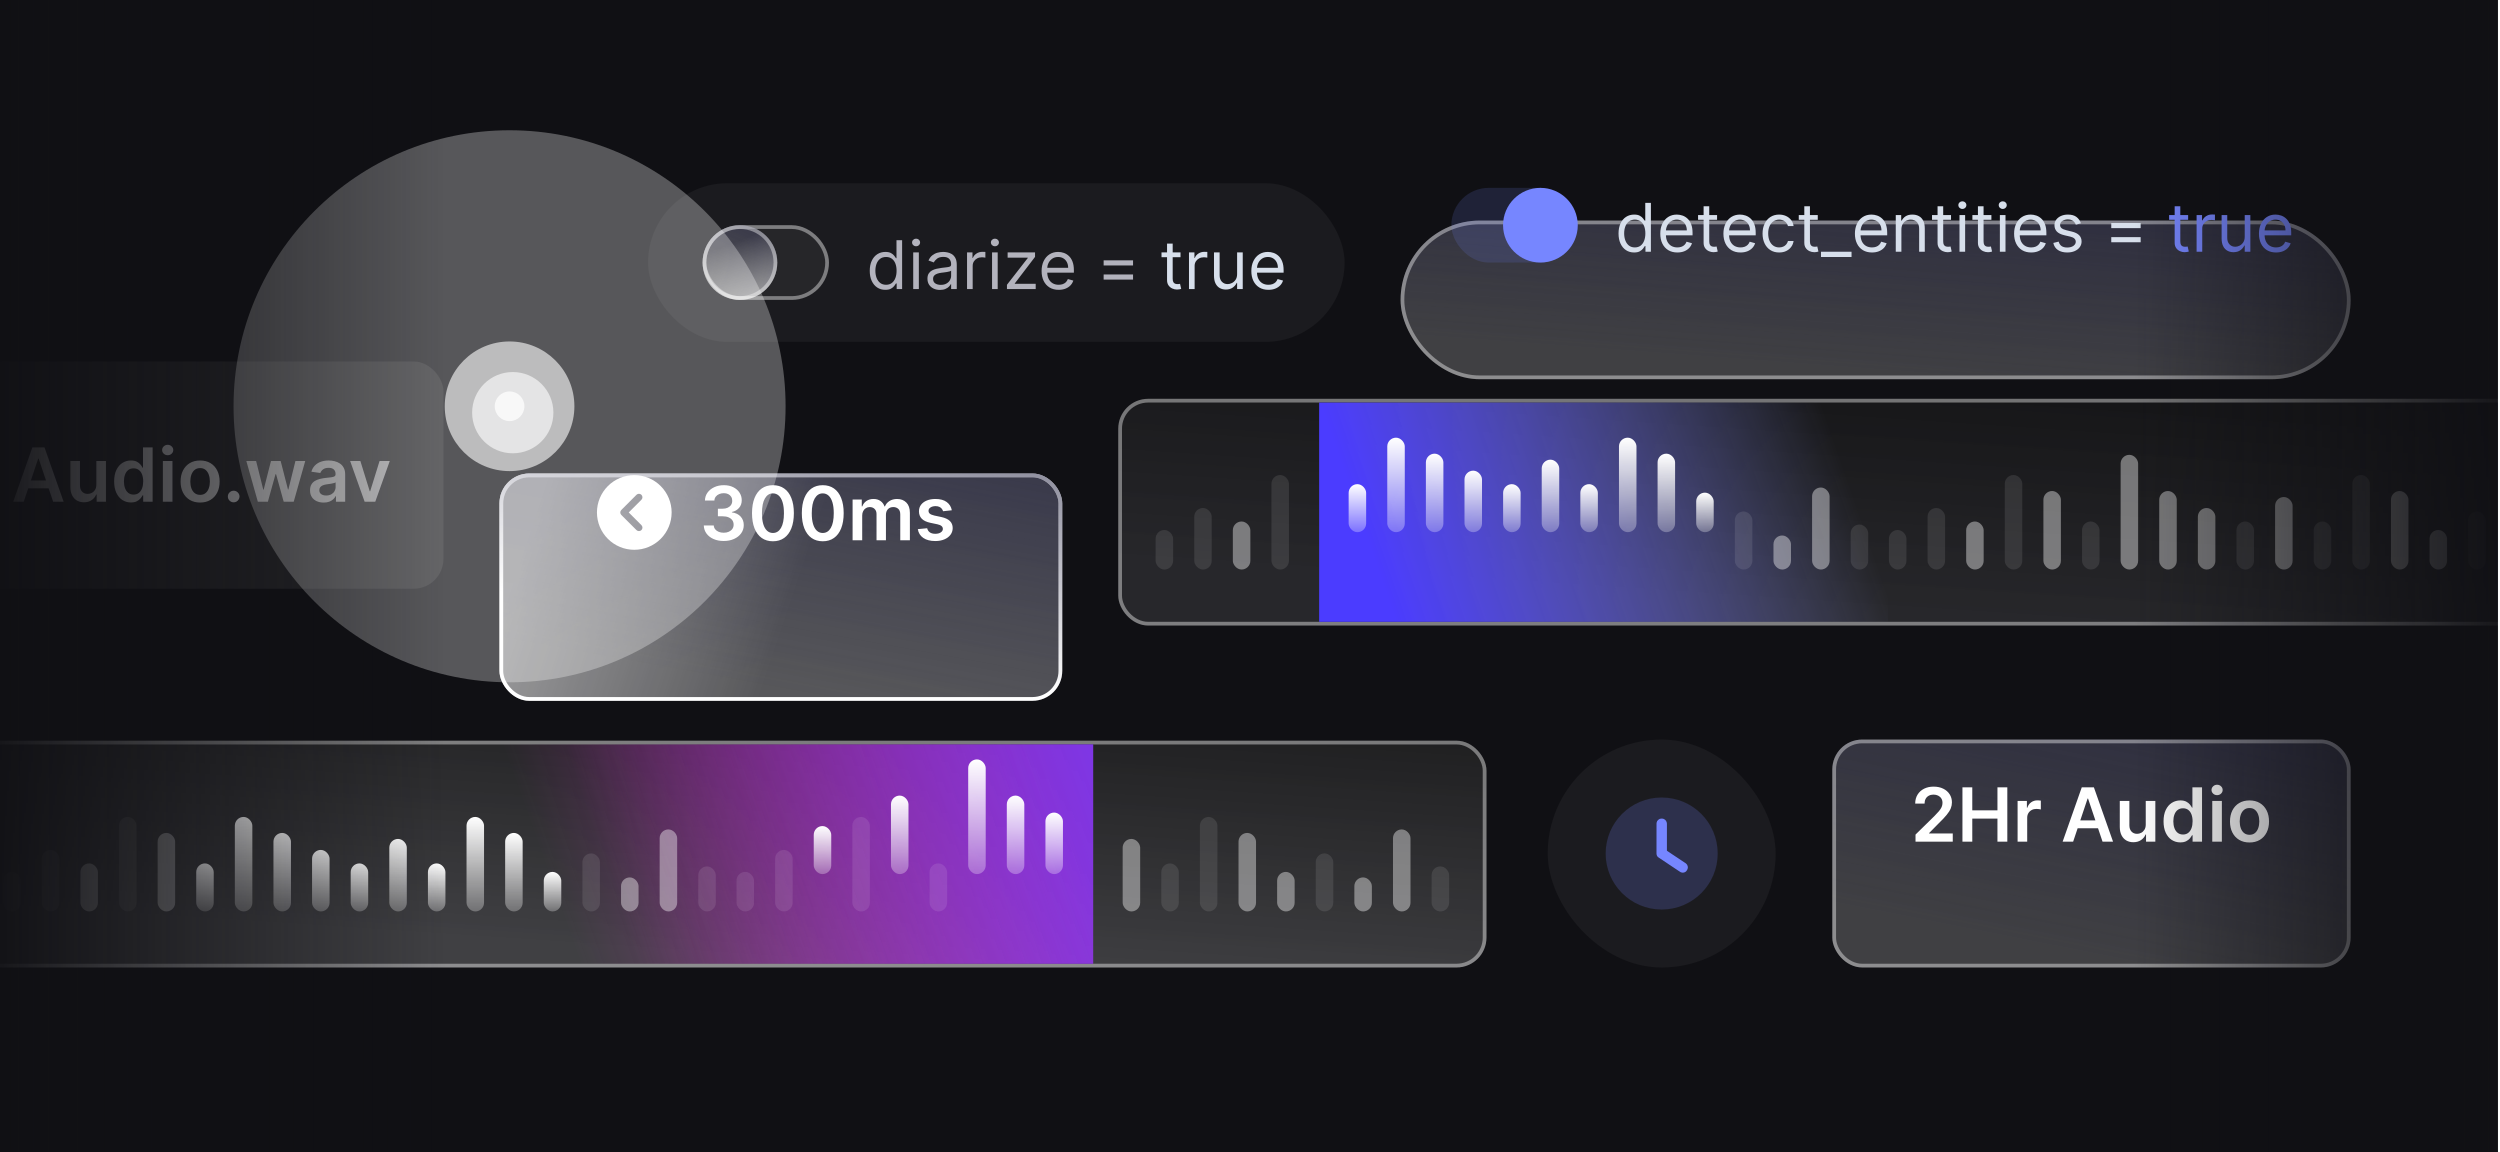<?xml version="1.0" encoding="utf-8"?>
<svg xmlns="http://www.w3.org/2000/svg" width="499" height="230" viewBox="0 0 499 230" fill="none">
<g clip-path="url(#clip0_1605_5342)">
<rect width="498.571" height="230" fill="#101014"/>
<g filter="url(#filter0_bi_1605_5342)">
<g filter="url(#filter1_d_1605_5342)">
<g filter="url(#filter2_b_1605_5342)">
<rect x="223.205" y="79.603" width="303.518" height="45.256" rx="5.963" fill="white" fill-opacity="0.1"/>
<rect x="223.205" y="79.603" width="303.518" height="45.256" rx="5.963" fill="url(#paint0_linear_1605_5342)" fill-opacity="0.5"/>
<rect x="223.577" y="79.976" width="302.773" height="44.511" rx="5.59" stroke="white" stroke-opacity="0.4" stroke-width="0.745"/>
</g>
</g>
<g filter="url(#filter3_d_1605_5342)">
<g filter="url(#filter4_b_1605_5342)">
<rect x="263.303" y="80.356" width="113.544" height="43.76" fill="url(#paint1_linear_1605_5342)"/>
</g>
<g opacity="0.1">
<rect x="230.659" y="105.787" width="3.495" height="7.892" rx="1.748" fill="white"/>
<rect x="346.278" y="102.096" width="3.495" height="11.583" rx="1.748" fill="white"/>
<rect x="238.367" y="101.398" width="3.495" height="12.281" rx="1.748" fill="white"/>
<rect x="369.401" y="104.69" width="3.495" height="8.989" rx="1.748" fill="white"/>
<rect x="253.782" y="94.814" width="3.495" height="18.865" rx="1.748" fill="white"/>
</g>
<g opacity="0.1">
<rect x="377.032" y="105.787" width="3.495" height="7.892" rx="1.748" fill="white"/>
<rect x="492.649" y="102.096" width="3.495" height="11.583" rx="1.748" fill="white"/>
<rect x="384.74" y="101.398" width="3.495" height="12.281" rx="1.748" fill="white"/>
<rect x="461.819" y="104.091" width="3.495" height="9.588" rx="1.748" fill="white"/>
<rect x="446.404" y="104.091" width="3.495" height="9.588" rx="1.748" fill="white"/>
<rect x="415.572" y="104.091" width="3.495" height="9.588" rx="1.748" fill="white"/>
<rect x="400.155" y="94.814" width="3.495" height="18.865" rx="1.748" fill="white"/>
<rect x="469.527" y="94.814" width="3.495" height="18.865" rx="1.748" fill="white"/>
</g>
<g opacity="0.4">
<rect x="353.985" y="106.885" width="3.495" height="6.794" rx="1.748" fill="white"/>
<rect x="246.075" y="104.091" width="3.495" height="9.588" rx="1.748" fill="white"/>
<rect x="361.693" y="97.308" width="3.495" height="16.371" rx="1.748" fill="white"/>
</g>
<g opacity="0.4">
<rect x="454.11" y="99.204" width="3.495" height="14.476" rx="1.748" fill="white"/>
<rect x="392.446" y="104.091" width="3.495" height="9.588" rx="1.748" fill="white"/>
<rect x="430.985" y="98.007" width="3.495" height="15.672" rx="1.748" fill="white"/>
<rect x="438.694" y="101.398" width="3.495" height="12.281" rx="1.748" fill="white"/>
<rect x="407.862" y="98.007" width="3.495" height="15.672" rx="1.748" fill="white"/>
<rect x="477.235" y="98.007" width="3.495" height="15.672" rx="1.748" fill="white"/>
<rect x="423.278" y="90.784" width="3.495" height="22.895" rx="1.748" fill="white"/>
<rect x="484.94" y="105.787" width="3.495" height="7.892" rx="1.748" fill="white"/>
</g>
</g>
<g filter="url(#filter5_dd_1605_5342)">
<g filter="url(#filter6_b_1605_5342)">
<rect x="279.556" y="36.574" width="189.628" height="31.665" rx="15.833" fill="white" fill-opacity="0.2"/>
<rect x="279.556" y="36.574" width="189.628" height="31.665" rx="15.833" fill="url(#paint2_linear_1605_5342)" fill-opacity="0.5"/>
<rect x="279.929" y="36.946" width="188.883" height="30.92" rx="15.46" stroke="white" stroke-opacity="0.4" stroke-width="0.745"/>
</g>
</g>
<g filter="url(#filter7_d_1605_5342)">
<g filter="url(#filter8_b_1605_5342)">
<rect x="129.355" y="36.574" width="139.019" height="31.665" rx="15.833" fill="white" fill-opacity="0.05"/>
</g>
<g filter="url(#filter9_b_1605_5342)">
<rect x="140.237" y="44.952" width="25.225" height="14.908" rx="7.454" fill="white" fill-opacity="0.05"/>
<rect x="140.61" y="45.325" width="24.48" height="14.162" rx="7.081" stroke="white" stroke-opacity="0.4" stroke-width="0.745"/>
</g>
<g filter="url(#filter10_b_1605_5342)">
<circle cx="147.691" cy="52.406" r="7.454" fill="white" fill-opacity="0.2"/>
<circle cx="147.691" cy="52.406" r="7.454" fill="url(#paint3_linear_1605_5342)" fill-opacity="0.5"/>
<circle cx="147.691" cy="52.406" r="7.454" fill="url(#paint4_linear_1605_5342)" fill-opacity="0.4"/>
<circle cx="147.691" cy="52.406" r="7.081" stroke="white" stroke-opacity="0.4" stroke-width="0.745"/>
</g>
<path d="M176.708 57.85C176.098 57.85 175.56 57.696 175.093 57.388C174.626 57.077 174.261 56.639 173.997 56.073C173.733 55.505 173.602 54.833 173.602 54.058C173.602 53.289 173.733 52.622 173.997 52.057C174.261 51.491 174.628 51.054 175.098 50.746C175.568 50.438 176.111 50.284 176.727 50.284C177.204 50.284 177.58 50.364 177.856 50.522C178.136 50.678 178.349 50.856 178.495 51.056C178.644 51.253 178.76 51.415 178.843 51.542H178.938V47.94H180.062V57.698H178.976V56.573H178.843C178.76 56.707 178.643 56.875 178.49 57.078C178.338 57.279 178.12 57.458 177.837 57.617C177.555 57.773 177.178 57.85 176.708 57.85ZM176.861 56.84C177.312 56.84 177.693 56.723 178.004 56.488C178.315 56.249 178.552 55.921 178.714 55.501C178.876 55.079 178.957 54.591 178.957 54.039C178.957 53.492 178.878 53.014 178.719 52.605C178.56 52.192 178.325 51.871 178.014 51.642C177.702 51.41 177.318 51.294 176.861 51.294C176.384 51.294 175.987 51.417 175.669 51.661C175.355 51.903 175.118 52.231 174.96 52.647C174.804 53.06 174.726 53.524 174.726 54.039C174.726 54.56 174.805 55.033 174.964 55.459C175.126 55.881 175.365 56.218 175.679 56.469C175.997 56.716 176.39 56.84 176.861 56.84ZM182.278 57.698V50.38H183.402V57.698H182.278ZM182.85 49.16C182.631 49.16 182.442 49.085 182.283 48.936C182.127 48.786 182.049 48.607 182.049 48.397C182.049 48.188 182.127 48.008 182.283 47.859C182.442 47.71 182.631 47.635 182.85 47.635C183.069 47.635 183.256 47.71 183.412 47.859C183.571 48.008 183.65 48.188 183.65 48.397C183.65 48.607 183.571 48.786 183.412 48.936C183.256 49.085 183.069 49.16 182.85 49.16ZM187.615 57.869C187.152 57.869 186.731 57.782 186.353 57.607C185.975 57.429 185.675 57.174 185.452 56.84C185.23 56.504 185.119 56.097 185.119 55.62C185.119 55.201 185.201 54.861 185.367 54.601C185.532 54.337 185.753 54.131 186.029 53.981C186.305 53.832 186.61 53.721 186.944 53.648C187.28 53.572 187.619 53.511 187.959 53.467C188.403 53.41 188.764 53.367 189.04 53.338C189.32 53.306 189.523 53.254 189.65 53.181C189.78 53.108 189.845 52.981 189.845 52.8V52.762C189.845 52.292 189.717 51.926 189.459 51.666C189.205 51.406 188.819 51.275 188.302 51.275C187.765 51.275 187.344 51.393 187.039 51.628C186.734 51.863 186.52 52.114 186.396 52.381L185.328 51.999C185.519 51.555 185.773 51.209 186.091 50.961C186.412 50.71 186.761 50.535 187.139 50.437C187.52 50.335 187.895 50.284 188.263 50.284C188.498 50.284 188.768 50.313 189.073 50.37C189.382 50.424 189.679 50.537 189.964 50.708C190.253 50.88 190.493 51.139 190.684 51.485C190.874 51.831 190.97 52.295 190.97 52.876V57.698H189.845V56.707H189.788C189.712 56.866 189.585 57.036 189.407 57.217C189.229 57.398 188.992 57.552 188.697 57.679C188.402 57.806 188.041 57.869 187.615 57.869ZM187.787 56.859C188.232 56.859 188.606 56.772 188.911 56.597C189.22 56.423 189.451 56.197 189.607 55.921C189.766 55.644 189.845 55.354 189.845 55.049V54.02C189.798 54.077 189.693 54.129 189.531 54.177C189.372 54.221 189.188 54.261 188.978 54.296C188.772 54.328 188.57 54.356 188.373 54.382C188.179 54.404 188.022 54.423 187.901 54.439C187.609 54.477 187.336 54.539 187.082 54.625C186.831 54.707 186.628 54.833 186.472 55.001C186.319 55.166 186.243 55.392 186.243 55.678C186.243 56.068 186.388 56.364 186.677 56.564C186.969 56.761 187.339 56.859 187.787 56.859ZM193.022 57.698V50.38H194.108V51.485H194.185C194.318 51.123 194.559 50.829 194.909 50.603C195.258 50.378 195.652 50.265 196.09 50.265C196.173 50.265 196.276 50.267 196.4 50.27C196.524 50.273 196.618 50.278 196.681 50.284V51.428C196.643 51.418 196.556 51.404 196.419 51.385C196.286 51.363 196.144 51.352 195.995 51.352C195.639 51.352 195.322 51.426 195.042 51.575C194.766 51.721 194.547 51.925 194.385 52.185C194.226 52.443 194.147 52.736 194.147 53.067V57.698H193.022ZM198.014 57.698V50.38H199.139V57.698H198.014ZM198.586 49.16C198.367 49.16 198.178 49.085 198.019 48.936C197.863 48.786 197.785 48.607 197.785 48.397C197.785 48.188 197.863 48.008 198.019 47.859C198.178 47.71 198.367 47.635 198.586 47.635C198.805 47.635 198.992 47.71 199.148 47.859C199.307 48.008 199.386 48.188 199.386 48.397C199.386 48.607 199.307 48.786 199.148 48.936C198.992 49.085 198.805 49.16 198.586 49.16ZM200.988 57.698V56.84L205.143 51.504V51.428H201.122V50.38H206.592V51.275L202.551 56.573V56.65H206.725V57.698H200.988ZM211.316 57.85C210.611 57.85 210.002 57.695 209.491 57.383C208.983 57.069 208.59 56.631 208.314 56.068C208.041 55.503 207.904 54.846 207.904 54.096C207.904 53.346 208.041 52.685 208.314 52.114C208.59 51.539 208.975 51.091 209.467 50.77C209.963 50.446 210.541 50.284 211.201 50.284C211.582 50.284 211.959 50.348 212.331 50.475C212.702 50.602 213.04 50.808 213.345 51.094C213.65 51.377 213.893 51.752 214.074 52.219C214.255 52.685 214.346 53.261 214.346 53.943V54.42H208.705V53.448H213.202C213.202 53.035 213.12 52.666 212.955 52.343C212.793 52.019 212.561 51.763 212.259 51.575C211.96 51.388 211.608 51.294 211.201 51.294C210.753 51.294 210.366 51.406 210.039 51.628C209.715 51.847 209.465 52.133 209.291 52.485C209.116 52.838 209.029 53.216 209.029 53.619V54.267C209.029 54.82 209.124 55.289 209.315 55.673C209.508 56.054 209.777 56.345 210.12 56.545C210.463 56.742 210.861 56.84 211.316 56.84C211.611 56.84 211.878 56.799 212.116 56.716C212.358 56.631 212.566 56.504 212.74 56.335C212.915 56.164 213.05 55.951 213.145 55.697L214.232 56.002C214.117 56.37 213.925 56.694 213.655 56.974C213.385 57.25 213.052 57.466 212.655 57.622C212.257 57.774 211.811 57.85 211.316 57.85ZM220.287 52.99V51.961H226.157V52.99H220.287ZM220.287 55.811V54.782H226.157V55.811H220.287Z" fill="#B3B3BD"/>
<path d="M235.631 50.38V51.332H231.838V50.38H235.631ZM232.943 48.626H234.068V55.602C234.068 55.919 234.114 56.157 234.206 56.316C234.301 56.472 234.422 56.577 234.568 56.631C234.717 56.681 234.875 56.707 235.04 56.707C235.164 56.707 235.265 56.7 235.345 56.688C235.424 56.672 235.488 56.659 235.535 56.65L235.764 57.66C235.688 57.688 235.581 57.717 235.445 57.745C235.308 57.777 235.135 57.793 234.925 57.793C234.608 57.793 234.296 57.725 233.992 57.588C233.69 57.452 233.439 57.244 233.239 56.964C233.042 56.685 232.943 56.332 232.943 55.906V48.626ZM237.322 57.698V50.38H238.408V51.485H238.485C238.618 51.123 238.859 50.829 239.209 50.603C239.558 50.378 239.952 50.265 240.39 50.265C240.473 50.265 240.576 50.267 240.7 50.27C240.824 50.273 240.918 50.278 240.981 50.284V51.428C240.943 51.418 240.856 51.404 240.719 51.385C240.586 51.363 240.444 51.352 240.295 51.352C239.939 51.352 239.622 51.426 239.342 51.575C239.066 51.721 238.847 51.925 238.685 52.185C238.526 52.443 238.446 52.736 238.446 53.067V57.698H237.322ZM246.926 54.706V50.38H248.051V57.698H246.926V56.459H246.85C246.678 56.831 246.412 57.147 246.049 57.407C245.687 57.664 245.23 57.793 244.677 57.793C244.22 57.793 243.813 57.693 243.458 57.493C243.102 57.29 242.822 56.985 242.619 56.578C242.416 56.168 242.314 55.652 242.314 55.03V50.38H243.438V54.953C243.438 55.487 243.588 55.913 243.886 56.23C244.188 56.548 244.572 56.707 245.039 56.707C245.319 56.707 245.603 56.635 245.892 56.492C246.184 56.349 246.429 56.13 246.626 55.835C246.826 55.539 246.926 55.163 246.926 54.706ZM253.178 57.85C252.473 57.85 251.865 57.695 251.354 57.383C250.845 57.069 250.453 56.631 250.177 56.068C249.904 55.503 249.767 54.846 249.767 54.096C249.767 53.346 249.904 52.685 250.177 52.114C250.453 51.539 250.837 51.091 251.33 50.77C251.825 50.446 252.403 50.284 253.064 50.284C253.445 50.284 253.822 50.348 254.193 50.475C254.565 50.602 254.903 50.808 255.208 51.094C255.513 51.377 255.756 51.752 255.937 52.219C256.118 52.685 256.209 53.261 256.209 53.943V54.42H250.568V53.448H255.065C255.065 53.035 254.983 52.666 254.818 52.343C254.656 52.019 254.424 51.763 254.122 51.575C253.823 51.388 253.471 51.294 253.064 51.294C252.616 51.294 252.229 51.406 251.902 51.628C251.578 51.847 251.328 52.133 251.154 52.485C250.979 52.838 250.891 53.216 250.891 53.619V54.267C250.891 54.82 250.987 55.289 251.177 55.673C251.371 56.054 251.64 56.345 251.983 56.545C252.326 56.742 252.724 56.84 253.178 56.84C253.474 56.84 253.741 56.799 253.979 56.716C254.22 56.631 254.428 56.504 254.603 56.335C254.778 56.164 254.913 55.951 255.008 55.697L256.094 56.002C255.98 56.37 255.788 56.694 255.518 56.974C255.248 57.25 254.914 57.466 254.517 57.622C254.12 57.774 253.674 57.85 253.178 57.85Z" fill="#D7DFEB"/>
</g>
<g filter="url(#filter11_d_1605_5342)">
<g filter="url(#filter12_b_1605_5342)">
<rect x="-6.82" y="147.85" width="303.518" height="45.256" rx="5.963" fill="white" fill-opacity="0.2"/>
<rect x="-6.82" y="147.85" width="303.518" height="45.256" rx="5.963" fill="url(#paint5_linear_1605_5342)" fill-opacity="0.5"/>
<rect x="-6.448" y="148.222" width="302.773" height="44.511" rx="5.59" stroke="white" stroke-opacity="0.4" stroke-width="0.745"/>
</g>
</g>
<g filter="url(#filter13_d_1605_5342)">
<g filter="url(#filter14_b_1605_5342)">
<rect x="96.873" y="148.597" width="121.318" height="43.761" fill="url(#paint6_linear_1605_5342)"/>
<rect x="96.873" y="148.597" width="121.318" height="43.761" fill="url(#paint7_linear_1605_5342)"/>
</g>
<rect x="85.413" y="172.337" width="3.495" height="9.588" rx="1.748" fill="url(#paint8_linear_1605_5342)"/>
<rect x="69.997" y="172.337" width="3.495" height="9.588" rx="1.748" fill="url(#paint9_linear_1605_5342)"/>
<rect x="39.165" y="172.337" width="3.495" height="9.588" rx="1.748" fill="url(#paint10_linear_1605_5342)"/>
<rect x="93.12" y="163.06" width="3.495" height="18.865" rx="1.748" fill="url(#paint11_linear_1605_5342)"/>
<rect x="77.704" y="167.449" width="3.495" height="14.476" rx="1.748" fill="url(#paint12_linear_1605_5342)"/>
<rect x="54.581" y="166.252" width="3.495" height="15.672" rx="1.748" fill="url(#paint13_linear_1605_5342)"/>
<rect x="62.288" y="169.644" width="3.495" height="12.281" rx="1.748" fill="url(#paint14_linear_1605_5342)"/>
<rect x="100.827" y="166.252" width="3.495" height="15.672" rx="1.748" fill="url(#paint15_linear_1605_5342)"/>
<rect x="46.873" y="163.06" width="3.495" height="18.864" rx="1.748" fill="url(#paint16_linear_1605_5342)"/>
<rect x="108.536" y="174.033" width="3.495" height="7.892" rx="1.748" fill="url(#paint17_linear_1605_5342)"/>
<g opacity="0.1">
<rect x="0.634" y="174.033" width="3.495" height="7.892" rx="1.748" fill="white"/>
<rect x="116.253" y="170.342" width="3.495" height="11.583" rx="1.748" fill="white"/>
<rect x="8.342" y="169.644" width="3.495" height="12.281" rx="1.748" fill="white"/>
<rect x="139.376" y="172.936" width="3.495" height="8.989" rx="1.748" fill="white"/>
<rect x="23.758" y="163.06" width="3.495" height="18.865" rx="1.748" fill="white"/>
</g>
<g opacity="0.1">
<rect x="147.007" y="174.033" width="3.495" height="7.892" rx="1.748" fill="white"/>
<rect x="262.624" y="170.342" width="3.495" height="11.583" rx="1.748" fill="white"/>
<rect x="154.716" y="169.644" width="3.495" height="12.281" rx="1.748" fill="white"/>
<rect x="231.794" y="172.337" width="3.495" height="9.588" rx="1.748" fill="white"/>
<rect x="185.547" y="172.337" width="3.495" height="9.588" rx="1.748" fill="white"/>
<rect x="285.749" y="172.936" width="3.495" height="8.989" rx="1.748" fill="white"/>
<rect x="170.13" y="163.06" width="3.495" height="18.865" rx="1.748" fill="white"/>
<rect x="239.502" y="163.06" width="3.495" height="18.865" rx="1.748" fill="white"/>
</g>
<g opacity="0.4">
<rect x="123.96" y="175.13" width="3.495" height="6.794" rx="1.748" fill="white"/>
<rect x="16.049" y="172.337" width="3.495" height="9.588" rx="1.748" fill="white"/>
<rect x="131.667" y="165.554" width="3.495" height="16.371" rx="1.748" fill="white"/>
<rect x="31.465" y="166.252" width="3.495" height="15.672" rx="1.748" fill="white"/>
</g>
<g opacity="0.4">
<rect x="270.331" y="175.13" width="3.495" height="6.794" rx="1.748" fill="white"/>
<rect x="224.084" y="167.449" width="3.495" height="14.476" rx="1.748" fill="white"/>
<rect x="278.04" y="165.554" width="3.495" height="16.371" rx="1.748" fill="white"/>
<rect x="247.209" y="166.252" width="3.495" height="15.672" rx="1.748" fill="white"/>
<rect x="254.915" y="174.033" width="3.495" height="7.892" rx="1.748" fill="white"/>
</g>
</g>
<g filter="url(#filter15_b_1605_5342)">
<rect x="-5.961" y="79.603" width="94.473" height="45.366" rx="5.963" fill="white" fill-opacity="0.08"/>
</g>
<path opacity="0.6" d="M-65.337 100.419H-67.317C-67.373 100.095 -67.477 99.807 -67.629 99.556C-67.781 99.302 -67.969 99.087 -68.195 98.911C-68.421 98.734 -68.679 98.602 -68.968 98.514C-69.254 98.422 -69.563 98.376 -69.895 98.376C-70.484 98.376 -71.006 98.524 -71.462 98.821C-71.917 99.114 -72.273 99.544 -72.531 100.112C-72.789 100.677 -72.918 101.367 -72.918 102.182C-72.918 103.012 -72.789 103.711 -72.531 104.279C-72.27 104.843 -71.913 105.271 -71.462 105.56C-71.006 105.846 -70.486 105.989 -69.9 105.989C-69.575 105.989 -69.272 105.946 -68.989 105.862C-68.704 105.773 -68.448 105.645 -68.222 105.475C-67.992 105.306 -67.8 105.098 -67.645 104.851C-67.486 104.603 -67.376 104.321 -67.317 104.003L-65.337 104.014C-65.411 104.529 -65.571 105.013 -65.818 105.465C-66.062 105.916 -66.381 106.315 -66.776 106.661C-67.172 107.003 -67.634 107.272 -68.164 107.466C-68.693 107.656 -69.281 107.752 -69.927 107.752C-70.879 107.752 -71.73 107.531 -72.478 107.09C-73.226 106.649 -73.816 106.012 -74.246 105.179C-74.677 104.346 -74.892 103.347 -74.892 102.182C-74.892 101.014 -74.675 100.015 -74.241 99.186C-73.807 98.353 -73.216 97.716 -72.468 97.275C-71.719 96.834 -70.872 96.613 -69.927 96.613C-69.323 96.613 -68.762 96.698 -68.243 96.867C-67.724 97.037 -67.262 97.285 -66.856 97.614C-66.45 97.938 -66.117 98.337 -65.855 98.81C-65.591 99.279 -65.418 99.816 -65.337 100.419ZM-61.283 107.768C-61.798 107.768 -62.262 107.676 -62.675 107.492C-63.084 107.305 -63.409 107.03 -63.649 106.666C-63.886 106.303 -64.004 105.855 -64.004 105.322C-64.004 104.863 -63.919 104.483 -63.75 104.183C-63.58 103.883 -63.349 103.643 -63.056 103.464C-62.763 103.284 -62.433 103.148 -62.066 103.056C-61.696 102.961 -61.313 102.892 -60.917 102.849C-60.441 102.8 -60.054 102.756 -59.758 102.717C-59.462 102.675 -59.246 102.611 -59.112 102.526C-58.974 102.438 -58.906 102.302 -58.906 102.119V102.087C-58.906 101.688 -59.024 101.379 -59.26 101.161C-59.497 100.942 -59.837 100.832 -60.282 100.832C-60.752 100.832 -61.124 100.935 -61.399 101.139C-61.671 101.344 -61.855 101.586 -61.95 101.865L-63.739 101.611C-63.598 101.117 -63.365 100.704 -63.04 100.372C-62.716 100.037 -62.319 99.786 -61.849 99.62C-61.38 99.451 -60.861 99.366 -60.293 99.366C-59.901 99.366 -59.511 99.412 -59.123 99.504C-58.734 99.595 -58.38 99.747 -58.059 99.959C-57.737 100.167 -57.48 100.451 -57.286 100.811C-57.088 101.171 -56.989 101.621 -56.989 102.161V107.603H-58.832V106.486H-58.895C-59.012 106.712 -59.176 106.924 -59.388 107.122C-59.596 107.316 -59.859 107.473 -60.176 107.593C-60.49 107.709 -60.859 107.768 -61.283 107.768ZM-60.785 106.359C-60.4 106.359 -60.067 106.283 -59.785 106.132C-59.502 105.976 -59.285 105.772 -59.133 105.518C-58.978 105.263 -58.9 104.986 -58.9 104.686V103.728C-58.96 103.778 -59.063 103.823 -59.208 103.866C-59.349 103.908 -59.508 103.945 -59.684 103.977C-59.86 104.009 -60.035 104.037 -60.208 104.062C-60.381 104.086 -60.531 104.108 -60.658 104.125C-60.944 104.164 -61.2 104.228 -61.426 104.316C-61.651 104.404 -61.83 104.528 -61.96 104.686C-62.091 104.842 -62.156 105.043 -62.156 105.29C-62.156 105.643 -62.027 105.909 -61.77 106.089C-61.512 106.269 -61.184 106.359 -60.785 106.359ZM-53.146 96.761V107.603H-55.062V96.761H-53.146ZM-49.259 96.761V107.603H-51.175V96.761H-49.259ZM-43.741 107.762C-44.553 107.762 -45.25 107.584 -45.832 107.228C-46.411 106.871 -46.858 106.379 -47.172 105.751C-47.482 105.119 -47.638 104.392 -47.638 103.569C-47.638 102.744 -47.479 102.015 -47.161 101.383C-46.843 100.748 -46.395 100.254 -45.816 99.901C-45.234 99.544 -44.546 99.366 -43.752 99.366C-43.092 99.366 -42.508 99.488 -41.999 99.731C-41.488 99.971 -41.08 100.312 -40.776 100.753C-40.473 101.191 -40.3 101.702 -40.258 102.288H-42.089C-42.163 101.896 -42.34 101.57 -42.619 101.309C-42.894 101.044 -43.263 100.912 -43.725 100.912C-44.117 100.912 -44.461 101.018 -44.758 101.229C-45.054 101.438 -45.285 101.738 -45.451 102.129C-45.613 102.521 -45.695 102.991 -45.695 103.538C-45.695 104.092 -45.613 104.568 -45.451 104.967C-45.289 105.362 -45.061 105.668 -44.768 105.883C-44.472 106.095 -44.124 106.2 -43.725 106.2C-43.443 106.2 -43.191 106.148 -42.968 106.042C-42.742 105.932 -42.553 105.775 -42.402 105.571C-42.25 105.366 -42.146 105.117 -42.089 104.824H-40.258C-40.303 105.399 -40.473 105.909 -40.766 106.354C-41.059 106.795 -41.458 107.141 -41.962 107.392C-42.467 107.639 -43.06 107.762 -43.741 107.762ZM-35.084 107.762C-35.899 107.762 -36.603 107.593 -37.196 107.254C-37.786 106.912 -38.239 106.428 -38.557 105.803C-38.875 105.175 -39.033 104.436 -39.033 103.585C-39.033 102.749 -38.875 102.015 -38.557 101.383C-38.236 100.748 -37.788 100.254 -37.212 99.901C-36.637 99.544 -35.961 99.366 -35.185 99.366C-34.684 99.366 -34.211 99.447 -33.766 99.609C-33.318 99.768 -32.922 100.015 -32.58 100.351C-32.234 100.686 -31.962 101.113 -31.765 101.632C-31.567 102.147 -31.468 102.761 -31.468 103.474V104.062H-38.133V102.77H-33.305C-33.309 102.403 -33.388 102.076 -33.544 101.791C-33.699 101.501 -33.916 101.274 -34.195 101.108C-34.47 100.942 -34.791 100.859 -35.158 100.859C-35.55 100.859 -35.894 100.954 -36.191 101.145C-36.487 101.332 -36.718 101.579 -36.884 101.886C-37.046 102.189 -37.129 102.523 -37.133 102.886V104.014C-37.133 104.487 -37.046 104.893 -36.873 105.232C-36.701 105.567 -36.459 105.825 -36.148 106.005C-35.838 106.181 -35.474 106.269 -35.058 106.269C-34.779 106.269 -34.526 106.23 -34.301 106.153C-34.075 106.072 -33.879 105.953 -33.713 105.798C-33.547 105.643 -33.422 105.451 -33.337 105.221L-31.548 105.422C-31.661 105.895 -31.876 106.308 -32.194 106.661C-32.508 107.01 -32.91 107.282 -33.401 107.476C-33.891 107.667 -34.452 107.762 -35.084 107.762ZM-27.931 102.839V107.603H-29.847V99.472H-28.015V100.854H-27.92C-27.733 100.398 -27.435 100.037 -27.025 99.768C-26.612 99.5 -26.102 99.366 -25.495 99.366C-24.934 99.366 -24.445 99.486 -24.029 99.726C-23.609 99.966 -23.284 100.314 -23.055 100.769C-22.822 101.224 -22.707 101.776 -22.711 102.426V107.603H-24.627V102.722C-24.627 102.179 -24.768 101.754 -25.051 101.446C-25.329 101.139 -25.716 100.986 -26.21 100.986C-26.545 100.986 -26.844 101.06 -27.105 101.208C-27.362 101.353 -27.565 101.563 -27.714 101.838C-27.858 102.114 -27.931 102.447 -27.931 102.839ZM-16.702 99.472V100.954H-21.377V99.472H-16.702ZM-20.223 97.524H-18.306V105.158C-18.306 105.415 -18.267 105.613 -18.19 105.751C-18.108 105.885 -18.003 105.976 -17.872 106.026C-17.741 106.075 -17.597 106.1 -17.438 106.1C-17.318 106.1 -17.209 106.091 -17.11 106.073C-17.007 106.056 -16.93 106.04 -16.877 106.026L-16.554 107.524C-16.656 107.559 -16.803 107.598 -16.993 107.64C-17.18 107.683 -17.41 107.708 -17.681 107.715C-18.162 107.729 -18.594 107.656 -18.979 107.498C-19.363 107.335 -19.669 107.085 -19.894 106.746C-20.117 106.407 -20.226 105.983 -20.223 105.475V97.524ZM-11.587 107.762C-12.402 107.762 -13.106 107.593 -13.699 107.254C-14.289 106.912 -14.742 106.428 -15.06 105.803C-15.377 105.175 -15.536 104.436 -15.536 103.585C-15.536 102.749 -15.377 102.015 -15.06 101.383C-14.739 100.748 -14.29 100.254 -13.715 99.901C-13.14 99.544 -12.464 99.366 -11.687 99.366C-11.186 99.366 -10.713 99.447 -10.269 99.609C-9.82 99.768 -9.425 100.015 -9.083 100.351C-8.737 100.686 -8.465 101.113 -8.267 101.632C-8.07 102.147 -7.971 102.761 -7.971 103.474V104.062H-14.636V102.77H-9.808C-9.812 102.403 -9.891 102.076 -10.046 101.791C-10.201 101.501 -10.419 101.274 -10.697 101.108C-10.973 100.942 -11.294 100.859 -11.661 100.859C-12.053 100.859 -12.397 100.954 -12.693 101.145C-12.99 101.332 -13.221 101.579 -13.387 101.886C-13.549 102.189 -13.632 102.523 -13.636 102.886V104.014C-13.636 104.487 -13.549 104.893 -13.376 105.232C-13.203 105.567 -12.961 105.825 -12.651 106.005C-12.34 106.181 -11.977 106.269 -11.56 106.269C-11.281 106.269 -11.029 106.23 -10.803 106.153C-10.577 106.072 -10.382 105.953 -10.216 105.798C-10.05 105.643 -9.924 105.451 -9.84 105.221L-8.05 105.422C-8.163 105.895 -8.379 106.308 -8.696 106.661C-9.01 107.01 -9.413 107.282 -9.903 107.476C-10.394 107.667 -10.955 107.762 -11.587 107.762ZM-6.35 107.603V99.472H-4.492V100.827H-4.407C-4.259 100.358 -4.004 99.996 -3.644 99.742C-3.281 99.484 -2.866 99.355 -2.4 99.355C-2.295 99.355 -2.176 99.361 -2.046 99.371C-1.912 99.378 -1.8 99.391 -1.712 99.408V101.171C-1.793 101.143 -1.922 101.118 -2.099 101.097C-2.272 101.072 -2.439 101.06 -2.602 101.06C-2.951 101.06 -3.265 101.136 -3.544 101.288C-3.819 101.436 -4.036 101.642 -4.195 101.907C-4.354 102.172 -4.433 102.477 -4.433 102.823V107.603H-6.35ZM4.736 107.603H2.639L6.456 96.761H8.881L12.703 107.603H10.607L7.711 98.985H7.626L4.736 107.603ZM4.805 103.352H10.522V104.93H4.805V103.352ZM19.23 104.183V99.472H21.146V107.603H19.288V106.158H19.203C19.02 106.613 18.718 106.986 18.298 107.275C17.881 107.565 17.368 107.709 16.757 107.709C16.224 107.709 15.753 107.591 15.344 107.355C14.938 107.115 14.62 106.767 14.391 106.312C14.161 105.853 14.047 105.299 14.047 104.649V99.472H15.963V104.353C15.963 104.868 16.104 105.278 16.387 105.581C16.669 105.885 17.04 106.036 17.498 106.036C17.781 106.036 18.054 105.968 18.319 105.83C18.584 105.692 18.801 105.488 18.97 105.216C19.143 104.941 19.23 104.596 19.23 104.183ZM26.134 107.746C25.495 107.746 24.924 107.582 24.419 107.254C23.914 106.926 23.515 106.449 23.223 105.825C22.93 105.2 22.783 104.441 22.783 103.548C22.783 102.645 22.931 101.882 23.228 101.261C23.528 100.637 23.932 100.165 24.44 99.848C24.948 99.526 25.515 99.366 26.139 99.366C26.616 99.366 27.008 99.447 27.315 99.609C27.622 99.768 27.865 99.961 28.045 100.187C28.225 100.409 28.365 100.619 28.463 100.817H28.543V96.761H30.465V107.603H28.58V106.322H28.463C28.365 106.52 28.222 106.73 28.035 106.952C27.848 107.171 27.601 107.358 27.294 107.513C26.986 107.669 26.6 107.746 26.134 107.746ZM26.669 106.174C27.075 106.174 27.421 106.065 27.706 105.846C27.992 105.623 28.209 105.315 28.358 104.919C28.506 104.524 28.58 104.063 28.58 103.538C28.58 103.012 28.506 102.555 28.358 102.166C28.213 101.778 27.998 101.476 27.712 101.261C27.429 101.046 27.082 100.938 26.669 100.938C26.242 100.938 25.885 101.049 25.599 101.272C25.314 101.494 25.098 101.801 24.954 102.193C24.809 102.585 24.736 103.033 24.736 103.538C24.736 104.046 24.809 104.499 24.954 104.898C25.102 105.293 25.319 105.606 25.605 105.835C25.894 106.061 26.249 106.174 26.669 106.174ZM32.507 107.603V99.472H34.423V107.603H32.507ZM33.47 98.318C33.167 98.318 32.906 98.217 32.687 98.016C32.468 97.811 32.359 97.566 32.359 97.28C32.359 96.991 32.468 96.745 32.687 96.544C32.906 96.34 33.167 96.237 33.47 96.237C33.777 96.237 34.038 96.34 34.254 96.544C34.473 96.745 34.582 96.991 34.582 97.28C34.582 97.566 34.473 97.811 34.254 98.016C34.038 98.217 33.777 98.318 33.47 98.318ZM39.941 107.762C39.147 107.762 38.459 107.588 37.876 107.238C37.294 106.889 36.842 106.4 36.521 105.772C36.203 105.143 36.044 104.409 36.044 103.569C36.044 102.729 36.203 101.994 36.521 101.362C36.842 100.73 37.294 100.239 37.876 99.89C38.459 99.541 39.147 99.366 39.941 99.366C40.735 99.366 41.423 99.541 42.005 99.89C42.588 100.239 43.038 100.73 43.355 101.362C43.677 101.994 43.837 102.729 43.837 103.569C43.837 104.409 43.677 105.143 43.355 105.772C43.038 106.4 42.588 106.889 42.005 107.238C41.423 107.588 40.735 107.762 39.941 107.762ZM39.951 106.227C40.382 106.227 40.742 106.109 41.031 105.872C41.321 105.632 41.536 105.311 41.677 104.909C41.822 104.506 41.894 104.058 41.894 103.564C41.894 103.066 41.822 102.616 41.677 102.214C41.536 101.808 41.321 101.485 41.031 101.245C40.742 101.005 40.382 100.885 39.951 100.885C39.51 100.885 39.143 101.005 38.85 101.245C38.561 101.485 38.344 101.808 38.199 102.214C38.058 102.616 37.987 103.066 37.987 103.564C37.987 104.058 38.058 104.506 38.199 104.909C38.344 105.311 38.561 105.632 38.85 105.872C39.143 106.109 39.51 106.227 39.951 106.227ZM46.644 107.72C46.323 107.72 46.048 107.607 45.819 107.381C45.589 107.155 45.476 106.88 45.48 106.555C45.476 106.238 45.589 105.966 45.819 105.74C46.048 105.514 46.323 105.401 46.644 105.401C46.955 105.401 47.225 105.514 47.454 105.74C47.687 105.966 47.806 106.238 47.809 106.555C47.806 106.77 47.749 106.966 47.64 107.143C47.534 107.319 47.393 107.46 47.216 107.566C47.043 107.669 46.853 107.72 46.644 107.72ZM51.466 107.603L49.168 99.472H51.122L52.551 105.189H52.625L54.086 99.472H56.019L57.48 105.158H57.559L58.967 99.472H60.926L58.623 107.603H56.627L55.103 102.108H54.992L53.467 107.603H51.466ZM64.604 107.768C64.089 107.768 63.625 107.676 63.212 107.492C62.803 107.305 62.478 107.03 62.238 106.666C62.001 106.303 61.883 105.855 61.883 105.322C61.883 104.863 61.968 104.483 62.137 104.183C62.307 103.883 62.538 103.643 62.831 103.464C63.124 103.284 63.454 103.148 63.821 103.056C64.191 102.961 64.574 102.892 64.969 102.849C65.446 102.8 65.832 102.756 66.129 102.717C66.425 102.675 66.641 102.611 66.775 102.526C66.912 102.438 66.981 102.302 66.981 102.119V102.087C66.981 101.688 66.863 101.379 66.626 101.161C66.39 100.942 66.049 100.832 65.605 100.832C65.135 100.832 64.763 100.935 64.488 101.139C64.216 101.344 64.032 101.586 63.937 101.865L62.148 101.611C62.289 101.117 62.522 100.704 62.847 100.372C63.171 100.037 63.568 99.786 64.038 99.62C64.507 99.451 65.026 99.366 65.594 99.366C65.986 99.366 66.376 99.412 66.764 99.504C67.152 99.595 67.507 99.747 67.828 99.959C68.149 100.167 68.407 100.451 68.601 100.811C68.799 101.171 68.898 101.621 68.898 102.161V107.603H67.055V106.486H66.992C66.875 106.712 66.711 106.924 66.499 107.122C66.291 107.316 66.028 107.473 65.711 107.593C65.397 107.709 65.028 107.768 64.604 107.768ZM65.102 106.359C65.487 106.359 65.82 106.283 66.102 106.132C66.385 105.976 66.602 105.772 66.754 105.518C66.909 105.263 66.987 104.986 66.987 104.686V103.728C66.927 103.778 66.824 103.823 66.679 103.866C66.538 103.908 66.379 103.945 66.203 103.977C66.026 104.009 65.852 104.037 65.679 104.062C65.506 104.086 65.356 104.108 65.229 104.125C64.943 104.164 64.687 104.228 64.461 104.316C64.235 104.404 64.057 104.528 63.927 104.686C63.796 104.842 63.731 105.043 63.731 105.29C63.731 105.643 63.859 105.909 64.117 106.089C64.375 106.269 64.703 106.359 65.102 106.359ZM77.797 99.472L74.901 107.603H72.783L69.888 99.472H71.931L73.8 105.512H73.885L75.759 99.472H77.797Z" fill="white"/>
<g filter="url(#filter16_d_1605_5342)">
<g filter="url(#filter17_b_1605_5342)">
<rect x="365.73" y="147.618" width="103.454" height="45.488" rx="5.963" fill="white" fill-opacity="0.2"/>
<rect x="365.73" y="147.618" width="103.454" height="45.488" rx="5.963" fill="url(#paint18_linear_1605_5342)" fill-opacity="0.5"/>
<rect x="366.103" y="147.991" width="102.708" height="44.743" rx="5.59" stroke="white" stroke-opacity="0.4" stroke-width="0.745"/>
</g>
</g>
<path d="M382.338 175.454V174.035L386.102 170.345C386.462 169.982 386.762 169.659 387.002 169.377C387.242 169.094 387.422 168.821 387.542 168.556C387.662 168.291 387.722 168.009 387.722 167.709C387.722 167.367 387.644 167.074 387.489 166.83C387.334 166.583 387.12 166.393 386.848 166.258C386.576 166.124 386.268 166.057 385.922 166.057C385.565 166.057 385.253 166.131 384.985 166.28C384.717 166.424 384.508 166.631 384.36 166.899C384.215 167.167 384.143 167.487 384.143 167.857H382.274C382.274 167.169 382.431 166.571 382.745 166.063C383.059 165.554 383.492 165.161 384.042 164.882C384.597 164.603 385.232 164.464 385.948 164.464C386.675 164.464 387.314 164.6 387.865 164.871C388.415 165.143 388.842 165.516 389.146 165.988C389.453 166.461 389.606 167.001 389.606 167.608C389.606 168.014 389.529 168.413 389.373 168.805C389.218 169.197 388.945 169.631 388.553 170.107C388.165 170.584 387.619 171.161 386.917 171.838L385.048 173.739V173.813H389.771V175.454H382.338ZM391.703 175.454V164.612H393.667V169.202H398.691V164.612H400.66V175.454H398.691V170.848H393.667V175.454H391.703ZM402.712 175.454V167.323H404.57V168.678H404.655C404.803 168.208 405.057 167.847 405.417 167.593C405.78 167.335 406.195 167.206 406.661 167.206C406.767 167.206 406.885 167.211 407.016 167.222C407.15 167.229 407.261 167.241 407.349 167.259V169.022C407.268 168.994 407.139 168.969 406.963 168.948C406.79 168.923 406.622 168.911 406.46 168.911C406.11 168.911 405.796 168.987 405.517 169.138C405.242 169.287 405.025 169.493 404.866 169.758C404.707 170.022 404.628 170.328 404.628 170.674V175.454H402.712ZM413.797 175.454H411.701L415.518 164.612H417.942L421.765 175.454H419.668L416.772 166.836H416.688L413.797 175.454ZM413.866 171.203H419.584V172.781H413.866V171.203ZM428.291 172.034V167.323H430.207V175.454H428.349V174.009H428.264C428.081 174.464 427.779 174.836 427.359 175.126C426.943 175.415 426.429 175.56 425.819 175.56C425.286 175.56 424.814 175.442 424.405 175.205C423.999 174.965 423.682 174.618 423.452 174.162C423.223 173.704 423.108 173.149 423.108 172.5V167.323H425.024V172.204C425.024 172.719 425.166 173.128 425.448 173.432C425.73 173.735 426.101 173.887 426.56 173.887C426.842 173.887 427.116 173.818 427.38 173.681C427.645 173.543 427.862 173.338 428.031 173.067C428.204 172.791 428.291 172.447 428.291 172.034ZM435.196 175.597C434.557 175.597 433.985 175.433 433.48 175.105C432.976 174.776 432.577 174.3 432.284 173.675C431.991 173.051 431.844 172.292 431.844 171.399C431.844 170.495 431.993 169.733 432.289 169.112C432.589 168.487 432.993 168.016 433.501 167.698C434.01 167.377 434.576 167.217 435.201 167.217C435.677 167.217 436.069 167.298 436.376 167.46C436.683 167.619 436.927 167.811 437.107 168.037C437.287 168.26 437.426 168.47 437.525 168.667H437.604V164.612H439.526V175.454H437.641V174.173H437.525C437.426 174.371 437.283 174.581 437.096 174.803C436.909 175.022 436.662 175.209 436.355 175.364C436.048 175.519 435.661 175.597 435.196 175.597ZM435.73 174.025C436.136 174.025 436.482 173.915 436.768 173.696C437.054 173.474 437.271 173.165 437.419 172.77C437.567 172.375 437.641 171.914 437.641 171.388C437.641 170.862 437.567 170.405 437.419 170.017C437.274 169.629 437.059 169.327 436.773 169.112C436.491 168.897 436.143 168.789 435.73 168.789C435.303 168.789 434.947 168.9 434.661 169.122C434.375 169.345 434.16 169.652 434.015 170.044C433.87 170.435 433.798 170.884 433.798 171.388C433.798 171.897 433.87 172.35 434.015 172.749C434.163 173.144 434.38 173.457 434.666 173.686C434.956 173.912 435.31 174.025 435.73 174.025ZM441.568 175.454V167.323H443.485V175.454H441.568ZM442.532 166.168C442.228 166.168 441.967 166.068 441.748 165.867C441.529 165.662 441.42 165.417 441.42 165.131C441.42 164.841 441.529 164.596 441.748 164.395C441.967 164.19 442.228 164.088 442.532 164.088C442.839 164.088 443.1 164.19 443.315 164.395C443.534 164.596 443.643 164.841 443.643 165.131C443.643 165.417 443.534 165.662 443.315 165.867C443.1 166.068 442.839 166.168 442.532 166.168ZM449.002 175.613C448.208 175.613 447.52 175.438 446.938 175.089C446.355 174.739 445.903 174.251 445.582 173.622C445.265 172.994 445.106 172.26 445.106 171.42C445.106 170.58 445.265 169.844 445.582 169.212C445.903 168.581 446.355 168.09 446.938 167.741C447.52 167.391 448.208 167.217 449.002 167.217C449.796 167.217 450.485 167.391 451.067 167.741C451.649 168.09 452.099 168.581 452.417 169.212C452.738 169.844 452.899 170.58 452.899 171.42C452.899 172.26 452.738 172.994 452.417 173.622C452.099 174.251 451.649 174.739 451.067 175.089C450.485 175.438 449.796 175.613 449.002 175.613ZM449.013 174.078C449.443 174.078 449.803 173.959 450.093 173.723C450.382 173.483 450.597 173.162 450.739 172.759C450.883 172.357 450.956 171.909 450.956 171.415C450.956 170.917 450.883 170.467 450.739 170.065C450.597 169.659 450.382 169.336 450.093 169.096C449.803 168.856 449.443 168.736 449.013 168.736C448.572 168.736 448.205 168.856 447.912 169.096C447.622 169.336 447.405 169.659 447.26 170.065C447.119 170.467 447.049 170.917 447.049 171.415C447.049 171.909 447.119 172.357 447.26 172.759C447.405 173.162 447.622 173.483 447.912 173.723C448.205 173.959 448.572 174.078 449.013 174.078Z" fill="white"/>
<rect x="315.438" y="104.091" width="3.495" height="9.588" rx="1.748" fill="url(#paint19_linear_1605_5342)"/>
<rect x="300.021" y="104.091" width="3.495" height="9.588" rx="1.748" fill="url(#paint20_linear_1605_5342)"/>
<rect x="269.189" y="104.091" width="3.495" height="9.588" rx="1.748" fill="url(#paint21_linear_1605_5342)"/>
<rect x="323.146" y="94.814" width="3.495" height="18.865" rx="1.748" fill="url(#paint22_linear_1605_5342)"/>
<rect x="307.728" y="99.203" width="3.495" height="14.476" rx="1.748" fill="url(#paint23_linear_1605_5342)"/>
<rect x="284.606" y="98.006" width="3.495" height="15.672" rx="1.748" fill="url(#paint24_linear_1605_5342)"/>
<rect x="292.314" y="101.398" width="3.495" height="12.281" rx="1.748" fill="url(#paint25_linear_1605_5342)"/>
<rect x="330.853" y="98.006" width="3.495" height="15.672" rx="1.748" fill="url(#paint26_linear_1605_5342)"/>
<rect x="276.899" y="94.814" width="3.495" height="18.864" rx="1.748" fill="url(#paint27_linear_1605_5342)"/>
<rect x="338.56" y="105.787" width="3.495" height="7.892" rx="1.748" fill="url(#paint28_linear_1605_5342)"/>
<rect x="162.421" y="172.338" width="3.495" height="9.588" rx="1.748" fill="url(#paint29_linear_1605_5342)"/>
<rect x="200.959" y="166.253" width="3.495" height="15.672" rx="1.748" fill="url(#paint30_linear_1605_5342)"/>
<rect x="208.67" y="169.644" width="3.495" height="12.281" rx="1.748" fill="url(#paint31_linear_1605_5342)"/>
<rect x="177.838" y="166.253" width="3.495" height="15.672" rx="1.748" fill="url(#paint32_linear_1605_5342)"/>
<rect x="193.252" y="159.031" width="3.495" height="22.895" rx="1.748" fill="url(#paint33_linear_1605_5342)"/>
<path d="M326.165 57.85C325.555 57.85 325.017 57.696 324.55 57.388C324.083 57.077 323.718 56.639 323.454 56.073C323.19 55.505 323.058 54.833 323.058 54.058C323.058 53.289 323.19 52.622 323.454 52.057C323.718 51.491 324.084 51.054 324.554 50.746C325.025 50.438 325.568 50.284 326.184 50.284C326.66 50.284 327.037 50.364 327.313 50.522C327.593 50.678 327.806 50.856 327.952 51.056C328.101 51.253 328.217 51.415 328.299 51.542H328.395V47.94H329.519V57.698H328.433V56.573H328.299C328.217 56.707 328.099 56.875 327.947 57.078C327.794 57.279 327.577 57.458 327.294 57.617C327.011 57.773 326.635 57.85 326.165 57.85ZM326.317 56.84C326.768 56.84 327.15 56.723 327.461 56.488C327.772 56.249 328.009 55.921 328.171 55.501C328.333 55.079 328.414 54.591 328.414 54.039C328.414 53.492 328.334 53.014 328.176 52.605C328.017 52.192 327.782 51.871 327.47 51.642C327.159 51.41 326.775 51.294 326.317 51.294C325.841 51.294 325.444 51.417 325.126 51.661C324.812 51.903 324.575 52.231 324.416 52.647C324.261 53.06 324.183 53.524 324.183 54.039C324.183 54.56 324.262 55.033 324.421 55.459C324.583 55.881 324.821 56.218 325.136 56.469C325.453 56.716 325.847 56.84 326.317 56.84ZM334.803 57.85C334.098 57.85 333.49 57.695 332.978 57.383C332.47 57.069 332.078 56.631 331.801 56.068C331.528 55.503 331.392 54.846 331.392 54.096C331.392 53.346 331.528 52.685 331.801 52.114C332.078 51.539 332.462 51.091 332.954 50.77C333.45 50.446 334.028 50.284 334.689 50.284C335.07 50.284 335.446 50.348 335.818 50.475C336.19 50.602 336.528 50.808 336.833 51.094C337.138 51.377 337.381 51.752 337.562 52.219C337.743 52.685 337.833 53.261 337.833 53.943V54.42H332.192V53.448H336.69C336.69 53.035 336.607 52.666 336.442 52.343C336.28 52.019 336.048 51.763 335.746 51.575C335.448 51.388 335.095 51.294 334.689 51.294C334.241 51.294 333.853 51.406 333.526 51.628C333.202 51.847 332.953 52.133 332.778 52.485C332.603 52.838 332.516 53.216 332.516 53.619V54.267C332.516 54.82 332.611 55.289 332.802 55.673C332.996 56.054 333.264 56.345 333.607 56.545C333.95 56.742 334.349 56.84 334.803 56.84C335.099 56.84 335.365 56.799 335.604 56.716C335.845 56.631 336.053 56.504 336.228 56.335C336.402 56.164 336.537 55.951 336.633 55.697L337.719 56.002C337.605 56.37 337.413 56.694 337.143 56.974C336.873 57.25 336.539 57.466 336.142 57.622C335.745 57.774 335.299 57.85 334.803 57.85ZM342.727 50.38V51.332H338.934V50.38H342.727ZM340.039 48.626H341.164V55.602C341.164 55.919 341.21 56.157 341.302 56.316C341.397 56.472 341.518 56.577 341.664 56.631C341.813 56.681 341.971 56.707 342.136 56.707C342.26 56.707 342.361 56.7 342.441 56.688C342.52 56.672 342.584 56.659 342.631 56.65L342.86 57.66C342.784 57.688 342.677 57.717 342.541 57.745C342.404 57.777 342.231 57.793 342.021 57.793C341.704 57.793 341.393 57.725 341.088 57.588C340.786 57.452 340.535 57.244 340.335 56.964C340.138 56.685 340.039 56.332 340.039 55.906V48.626ZM347.408 57.85C346.703 57.85 346.094 57.695 345.583 57.383C345.075 57.069 344.682 56.631 344.406 56.068C344.133 55.503 343.996 54.846 343.996 54.096C343.996 53.346 344.133 52.685 344.406 52.114C344.682 51.539 345.067 51.091 345.559 50.77C346.055 50.446 346.633 50.284 347.293 50.284C347.675 50.284 348.051 50.348 348.423 50.475C348.794 50.602 349.133 50.808 349.438 51.094C349.742 51.377 349.985 51.752 350.167 52.219C350.348 52.685 350.438 53.261 350.438 53.943V54.42H344.797V53.448H349.295C349.295 53.035 349.212 52.666 349.047 52.343C348.885 52.019 348.653 51.763 348.351 51.575C348.053 51.388 347.7 51.294 347.293 51.294C346.846 51.294 346.458 51.406 346.131 51.628C345.807 51.847 345.558 52.133 345.383 52.485C345.208 52.838 345.121 53.216 345.121 53.619V54.267C345.121 54.82 345.216 55.289 345.407 55.673C345.6 56.054 345.869 56.345 346.212 56.545C346.555 56.742 346.954 56.84 347.408 56.84C347.703 56.84 347.97 56.799 348.208 56.716C348.45 56.631 348.658 56.504 348.832 56.335C349.007 56.164 349.142 55.951 349.237 55.697L350.324 56.002C350.209 56.37 350.017 56.694 349.747 56.974C349.477 57.25 349.144 57.466 348.747 57.622C348.35 57.774 347.903 57.85 347.408 57.85ZM355.122 57.85C354.436 57.85 353.845 57.688 353.349 57.364C352.854 57.04 352.473 56.594 352.206 56.026C351.939 55.457 351.806 54.807 351.806 54.077C351.806 53.334 351.942 52.678 352.215 52.109C352.492 51.537 352.876 51.091 353.368 50.77C353.864 50.446 354.442 50.284 355.103 50.284C355.617 50.284 356.081 50.38 356.494 50.57C356.907 50.761 357.245 51.028 357.509 51.37C357.772 51.714 357.936 52.114 357.999 52.571H356.875C356.789 52.238 356.599 51.942 356.303 51.685C356.011 51.425 355.617 51.294 355.122 51.294C354.683 51.294 354.299 51.409 353.969 51.637C353.641 51.863 353.386 52.182 353.202 52.595C353.02 53.005 352.93 53.486 352.93 54.039C352.93 54.604 353.019 55.096 353.197 55.516C353.378 55.935 353.632 56.261 353.959 56.492C354.289 56.724 354.677 56.84 355.122 56.84C355.414 56.84 355.679 56.789 355.917 56.688C356.156 56.586 356.357 56.44 356.522 56.249C356.688 56.059 356.805 55.83 356.875 55.563H357.999C357.936 55.995 357.779 56.384 357.528 56.731C357.28 57.074 356.951 57.347 356.542 57.55C356.135 57.75 355.662 57.85 355.122 57.85ZM362.826 50.38V51.332H359.033V50.38H362.826ZM360.139 48.626H361.263V55.602C361.263 55.919 361.309 56.157 361.401 56.316C361.497 56.472 361.617 56.577 361.764 56.631C361.913 56.681 362.07 56.707 362.235 56.707C362.359 56.707 362.461 56.7 362.54 56.688C362.62 56.672 362.683 56.659 362.731 56.65L362.959 57.66C362.883 57.688 362.777 57.717 362.64 57.745C362.504 57.777 362.33 57.793 362.121 57.793C361.803 57.793 361.492 57.725 361.187 57.588C360.885 57.452 360.634 57.244 360.434 56.964C360.237 56.685 360.139 56.332 360.139 55.906V48.626ZM369.568 57.698V58.746H363.469V57.698H369.568ZM373.652 57.85C372.947 57.85 372.339 57.695 371.827 57.383C371.319 57.069 370.927 56.631 370.651 56.068C370.377 55.503 370.241 54.846 370.241 54.096C370.241 53.346 370.377 52.685 370.651 52.114C370.927 51.539 371.311 51.091 371.804 50.77C372.299 50.446 372.877 50.284 373.538 50.284C373.919 50.284 374.296 50.348 374.667 50.475C375.039 50.602 375.377 50.808 375.682 51.094C375.987 51.377 376.23 51.752 376.411 52.219C376.592 52.685 376.683 53.261 376.683 53.943V54.42H371.041V53.448H375.539C375.539 53.035 375.457 52.666 375.291 52.343C375.129 52.019 374.897 51.763 374.596 51.575C374.297 51.388 373.945 51.294 373.538 51.294C373.09 51.294 372.703 51.406 372.375 51.628C372.051 51.847 371.802 52.133 371.627 52.485C371.453 52.838 371.365 53.216 371.365 53.619V54.267C371.365 54.82 371.461 55.289 371.651 55.673C371.845 56.054 372.113 56.345 372.456 56.545C372.799 56.742 373.198 56.84 373.652 56.84C373.948 56.84 374.215 56.799 374.453 56.716C374.694 56.631 374.902 56.504 375.077 56.335C375.252 56.164 375.387 55.951 375.482 55.697L376.568 56.002C376.454 56.37 376.262 56.694 375.992 56.974C375.722 57.25 375.388 57.466 374.991 57.622C374.594 57.774 374.148 57.85 373.652 57.85ZM379.518 53.295V57.698H378.393V50.38H379.479V51.523H379.575C379.746 51.151 380.007 50.853 380.356 50.627C380.705 50.398 381.157 50.284 381.709 50.284C382.205 50.284 382.638 50.386 383.01 50.589C383.382 50.789 383.671 51.094 383.877 51.504C384.084 51.91 384.187 52.425 384.187 53.048V57.698H383.062V53.124C383.062 52.549 382.913 52.101 382.615 51.78C382.316 51.456 381.906 51.294 381.385 51.294C381.026 51.294 380.705 51.372 380.423 51.528C380.143 51.683 379.923 51.91 379.761 52.209C379.599 52.508 379.518 52.87 379.518 53.295ZM389.424 50.38V51.332H385.632V50.38H389.424ZM386.737 48.626H387.862V55.602C387.862 55.919 387.908 56.157 388 56.316C388.095 56.472 388.216 56.577 388.362 56.631C388.511 56.681 388.668 56.707 388.833 56.707C388.957 56.707 389.059 56.7 389.138 56.688C389.218 56.672 389.281 56.659 389.329 56.65L389.558 57.66C389.481 57.688 389.375 57.717 389.238 57.745C389.102 57.777 388.929 57.793 388.719 57.793C388.401 57.793 388.09 57.725 387.785 57.588C387.484 57.452 387.233 57.244 387.032 56.964C386.836 56.685 386.737 56.332 386.737 55.906V48.626ZM391.116 57.698V50.38H392.24V57.698H391.116ZM391.687 49.16C391.468 49.16 391.279 49.085 391.12 48.936C390.965 48.786 390.887 48.607 390.887 48.397C390.887 48.188 390.965 48.008 391.12 47.859C391.279 47.71 391.468 47.635 391.687 47.635C391.907 47.635 392.094 47.71 392.25 47.859C392.409 48.008 392.488 48.188 392.488 48.397C392.488 48.607 392.409 48.786 392.25 48.936C392.094 49.085 391.907 49.16 391.687 49.16ZM397.482 50.38V51.332H393.69V50.38H397.482ZM394.795 48.626H395.92V55.602C395.92 55.919 395.966 56.157 396.058 56.316C396.153 56.472 396.274 56.577 396.42 56.631C396.569 56.681 396.726 56.707 396.892 56.707C397.015 56.707 397.117 56.7 397.197 56.688C397.276 56.672 397.339 56.659 397.387 56.65L397.616 57.66C397.54 57.688 397.433 57.717 397.297 57.745C397.16 57.777 396.987 57.793 396.777 57.793C396.46 57.793 396.148 57.725 395.843 57.588C395.542 57.452 395.291 57.244 395.091 56.964C394.894 56.685 394.795 56.332 394.795 55.906V48.626ZM399.174 57.698V50.38H400.298V57.698H399.174ZM399.746 49.16C399.526 49.16 399.337 49.085 399.179 48.936C399.023 48.786 398.945 48.607 398.945 48.397C398.945 48.188 399.023 48.008 399.179 47.859C399.337 47.71 399.526 47.635 399.746 47.635C399.965 47.635 400.152 47.71 400.308 47.859C400.467 48.008 400.546 48.188 400.546 48.397C400.546 48.607 400.467 48.786 400.308 48.936C400.152 49.085 399.965 49.16 399.746 49.16ZM405.426 57.85C404.721 57.85 404.113 57.695 403.601 57.383C403.093 57.069 402.701 56.631 402.424 56.068C402.151 55.503 402.015 54.846 402.015 54.096C402.015 53.346 402.151 52.685 402.424 52.114C402.701 51.539 403.085 51.091 403.577 50.77C404.073 50.446 404.651 50.284 405.312 50.284C405.693 50.284 406.069 50.348 406.441 50.475C406.813 50.602 407.151 50.808 407.456 51.094C407.761 51.377 408.004 51.752 408.185 52.219C408.366 52.685 408.456 53.261 408.456 53.943V54.42H402.815V53.448H407.313C407.313 53.035 407.23 52.666 407.065 52.343C406.903 52.019 406.671 51.763 406.37 51.575C406.071 51.388 405.718 51.294 405.312 51.294C404.864 51.294 404.476 51.406 404.149 51.628C403.825 51.847 403.576 52.133 403.401 52.485C403.226 52.838 403.139 53.216 403.139 53.619V54.267C403.139 54.82 403.234 55.289 403.425 55.673C403.619 56.054 403.887 56.345 404.23 56.545C404.573 56.742 404.972 56.84 405.426 56.84C405.722 56.84 405.988 56.799 406.227 56.716C406.468 56.631 406.676 56.504 406.851 56.335C407.025 56.164 407.16 55.951 407.256 55.697L408.342 56.002C408.228 56.37 408.036 56.694 407.766 56.974C407.496 57.25 407.162 57.466 406.765 57.622C406.368 57.774 405.922 57.85 405.426 57.85ZM415.351 52.019L414.341 52.304C414.277 52.136 414.183 51.972 414.06 51.814C413.939 51.652 413.774 51.518 413.564 51.413C413.354 51.309 413.086 51.256 412.759 51.256C412.311 51.256 411.938 51.359 411.639 51.566C411.344 51.769 411.196 52.028 411.196 52.343C411.196 52.622 411.298 52.843 411.501 53.005C411.704 53.167 412.022 53.302 412.454 53.41L413.54 53.677C414.195 53.835 414.682 54.078 415.003 54.406C415.324 54.73 415.484 55.147 415.484 55.659C415.484 56.078 415.363 56.453 415.122 56.783C414.884 57.113 414.55 57.374 414.121 57.565C413.693 57.755 413.194 57.85 412.625 57.85C411.879 57.85 411.261 57.688 410.772 57.364C410.283 57.04 409.973 56.567 409.843 55.944L410.91 55.678C411.012 56.072 411.204 56.367 411.487 56.564C411.773 56.761 412.146 56.859 412.606 56.859C413.13 56.859 413.547 56.748 413.855 56.526C414.166 56.3 414.322 56.03 414.322 55.716C414.322 55.462 414.233 55.249 414.055 55.077C413.877 54.903 413.604 54.772 413.235 54.687L412.016 54.401C411.345 54.242 410.853 53.996 410.539 53.662C410.227 53.326 410.072 52.905 410.072 52.4C410.072 51.987 410.188 51.621 410.419 51.304C410.654 50.986 410.974 50.737 411.377 50.556C411.784 50.375 412.244 50.284 412.759 50.284C413.483 50.284 414.052 50.443 414.465 50.761C414.881 51.078 415.176 51.498 415.351 52.019ZM421.408 52.99V51.961H427.278V52.99H421.408ZM421.408 55.811V54.782H427.278V55.811H421.408Z" fill="#D7DFEB"/>
<path d="M436.751 50.38V51.332H432.958V50.38H436.751ZM434.064 48.626H435.188V55.602C435.188 55.919 435.234 56.157 435.326 56.316C435.422 56.472 435.542 56.577 435.688 56.631C435.838 56.681 435.995 56.707 436.16 56.707C436.284 56.707 436.386 56.7 436.465 56.688C436.544 56.672 436.608 56.659 436.656 56.65L436.884 57.66C436.808 57.688 436.702 57.717 436.565 57.745C436.428 57.777 436.255 57.793 436.046 57.793C435.728 57.793 435.417 57.725 435.112 57.588C434.81 57.452 434.559 57.244 434.359 56.964C434.162 56.685 434.064 56.332 434.064 55.906V48.626ZM438.442 57.698V50.38H439.529V51.485H439.605C439.738 51.123 439.98 50.829 440.329 50.603C440.678 50.378 441.072 50.265 441.511 50.265C441.593 50.265 441.697 50.267 441.82 50.27C441.944 50.273 442.038 50.278 442.102 50.284V51.428C442.063 51.418 441.976 51.404 441.839 51.385C441.706 51.363 441.565 51.352 441.415 51.352C441.06 51.352 440.742 51.426 440.462 51.575C440.186 51.721 439.967 51.925 439.805 52.185C439.646 52.443 439.567 52.736 439.567 53.067V57.698H438.442ZM448.047 54.706V50.38H449.171V57.698H448.047V56.459H447.97C447.799 56.831 447.532 57.147 447.17 57.407C446.808 57.664 446.35 57.793 445.798 57.793C445.34 57.793 444.934 57.693 444.578 57.493C444.222 57.29 443.943 56.985 443.739 56.578C443.536 56.168 443.434 55.652 443.434 55.03V50.38H444.559V54.953C444.559 55.487 444.708 55.913 445.007 56.23C445.308 56.548 445.693 56.707 446.16 56.707C446.439 56.707 446.724 56.635 447.013 56.492C447.305 56.349 447.549 56.13 447.746 55.835C447.946 55.539 448.047 55.163 448.047 54.706ZM454.299 57.85C453.594 57.85 452.985 57.695 452.474 57.383C451.966 57.069 451.574 56.631 451.297 56.068C451.024 55.503 450.887 54.846 450.887 54.096C450.887 53.346 451.024 52.685 451.297 52.114C451.574 51.539 451.958 51.091 452.45 50.77C452.946 50.446 453.524 50.284 454.184 50.284C454.566 50.284 454.942 50.348 455.314 50.475C455.685 50.602 456.024 50.808 456.329 51.094C456.633 51.377 456.876 51.752 457.058 52.219C457.239 52.685 457.329 53.261 457.329 53.943V54.42H451.688V53.448H456.186C456.186 53.035 456.103 52.666 455.938 52.343C455.776 52.019 455.544 51.763 455.242 51.575C454.944 51.388 454.591 51.294 454.184 51.294C453.737 51.294 453.349 51.406 453.022 51.628C452.698 51.847 452.449 52.133 452.274 52.485C452.099 52.838 452.012 53.216 452.012 53.619V54.267C452.012 54.82 452.107 55.289 452.298 55.673C452.491 56.054 452.76 56.345 453.103 56.545C453.446 56.742 453.845 56.84 454.299 56.84C454.594 56.84 454.861 56.799 455.099 56.716C455.341 56.631 455.549 56.504 455.723 56.335C455.898 56.164 456.033 55.951 456.128 55.697L457.215 56.002C457.1 56.37 456.908 56.694 456.638 56.974C456.368 57.25 456.035 57.466 455.638 57.622C455.241 57.774 454.794 57.85 454.299 57.85Z" fill="#7686FF"/>
<rect opacity="0.15" x="289.693" y="44.952" width="25.225" height="14.908" rx="7.454" fill="#7686FF"/>
<circle cx="307.464" cy="52.406" r="7.454" fill="#7686FF"/>
<g filter="url(#filter18_d_1605_5342)">
<g filter="url(#filter19_b_1605_5342)">
<rect x="308.925" y="147.618" width="45.491" height="45.488" rx="22.744" fill="white" fill-opacity="0.05"/>
</g>
</g>
<g clip-path="url(#clip1_1605_5342)" filter="url(#filter20_d_1605_5342)">
<path d="M332.719 164.422V169.803L336.444 172.284C336.925 172.607 337.056 173.258 336.698 173.738C336.414 174.218 335.763 174.35 335.283 173.991L331.09 171.196C330.797 171.039 330.623 170.711 330.623 170.362V164.422C330.623 163.841 331.09 163.374 331.671 163.374C332.252 163.374 332.719 163.841 332.719 164.422Z" fill="#7686FF"/>
<path opacity="0.2" d="M331.671 181.543C325.495 181.543 320.49 176.538 320.49 170.362C320.49 164.186 325.495 159.181 331.671 159.181C337.847 159.181 342.852 164.186 342.852 170.362C342.852 176.538 337.847 181.543 331.671 181.543ZM330.623 170.362C330.623 170.711 330.797 171.039 331.09 171.196L335.283 173.991C335.763 174.35 336.414 174.219 336.698 173.738C337.056 173.258 336.925 172.607 336.445 172.284L332.719 169.803V164.422C332.719 163.841 332.252 163.374 331.632 163.374C331.09 163.374 330.583 163.841 330.583 164.422L330.623 170.362Z" fill="#7686FF"/>
</g>
</g>
<g filter="url(#filter21_d_1605_5342)">
<g filter="url(#filter22_b_1605_5342)">
<rect x="99.692" y="79.603" width="112.332" height="45.366" rx="5.963" fill="white" fill-opacity="0.3"/>
<rect x="99.692" y="79.603" width="112.332" height="45.366" rx="5.963" fill="url(#paint34_linear_1605_5342)" fill-opacity="0.5"/>
<rect x="99.692" y="79.603" width="112.332" height="45.366" rx="5.963" fill="url(#paint35_linear_1605_5342)" fill-opacity="0.4"/>
<rect x="100.065" y="79.976" width="111.586" height="44.621" rx="5.59" stroke="white" stroke-width="0.745"/>
<rect x="100.065" y="79.976" width="111.586" height="44.621" rx="5.59" stroke="url(#paint36_linear_1605_5342)" stroke-opacity="0.5" stroke-width="0.745"/>
</g>
</g>
<g style="mix-blend-mode:overlay" filter="url(#filter23_f_1605_5342)">
<circle cx="101.709" cy="81.094" r="55.094" fill="white" fill-opacity="0.3" style="mix-blend-mode:overlay"/>
</g>
<g style="mix-blend-mode:overlay" filter="url(#filter24_f_1605_5342)">
<circle cx="101.71" cy="81.094" r="12.94" fill="white" fill-opacity="0.6" style="mix-blend-mode:overlay"/>
</g>
<g filter="url(#filter25_f_1605_5342)">
<circle cx="102.348" cy="82.369" r="8.11" fill="white" fill-opacity="0.6" style="mix-blend-mode:overlay"/>
</g>
<g filter="url(#filter26_f_1605_5342)">
<circle cx="101.71" cy="81.094" r="2.961" fill="white" fill-opacity="0.75" style="mix-blend-mode:overlay"/>
</g>
<path d="M144.451 107.981C143.689 107.981 143.011 107.85 142.418 107.589C141.829 107.328 141.363 106.965 141.02 106.499C140.678 106.033 140.496 105.495 140.475 104.884H142.466C142.483 105.177 142.58 105.433 142.757 105.652C142.933 105.867 143.168 106.035 143.461 106.155C143.754 106.275 144.082 106.335 144.446 106.335C144.834 106.335 145.178 106.268 145.478 106.133C145.778 105.996 146.013 105.805 146.182 105.562C146.351 105.318 146.434 105.038 146.431 104.72C146.434 104.392 146.35 104.102 146.177 103.852C146.004 103.601 145.753 103.405 145.425 103.264C145.1 103.123 144.709 103.052 144.25 103.052H143.292V101.538H144.25C144.627 101.538 144.957 101.473 145.24 101.342C145.526 101.212 145.75 101.028 145.912 100.792C146.074 100.552 146.154 100.275 146.15 99.961C146.154 99.654 146.085 99.387 145.944 99.161C145.806 98.932 145.61 98.754 145.356 98.626C145.106 98.499 144.811 98.436 144.472 98.436C144.14 98.436 143.833 98.496 143.551 98.616C143.269 98.736 143.041 98.907 142.868 99.129C142.695 99.348 142.603 99.609 142.593 99.913H140.703C140.717 99.306 140.892 98.773 141.227 98.314C141.566 97.852 142.017 97.492 142.582 97.234C143.147 96.973 143.78 96.843 144.483 96.843C145.206 96.843 145.834 96.978 146.367 97.25C146.904 97.518 147.318 97.88 147.611 98.335C147.904 98.791 148.051 99.294 148.051 99.844C148.054 100.455 147.874 100.966 147.511 101.379C147.151 101.792 146.678 102.062 146.092 102.189V102.274C146.854 102.38 147.438 102.662 147.844 103.121C148.254 103.576 148.457 104.143 148.453 104.82C148.453 105.428 148.28 105.971 147.934 106.451C147.592 106.927 147.119 107.302 146.516 107.573C145.916 107.845 145.227 107.981 144.451 107.981ZM154.278 108.039C153.406 108.039 152.658 107.819 152.033 107.377C151.412 106.933 150.934 106.292 150.599 105.456C150.267 104.616 150.101 103.605 150.101 102.422C150.104 101.24 150.272 100.234 150.604 99.405C150.939 98.572 151.417 97.936 152.039 97.499C152.663 97.061 153.41 96.843 154.278 96.843C155.146 96.843 155.893 97.061 156.517 97.499C157.142 97.936 157.62 98.572 157.952 99.405C158.287 100.238 158.455 101.244 158.455 102.422C158.455 103.608 158.287 104.621 157.952 105.461C157.62 106.298 157.142 106.936 156.517 107.377C155.896 107.819 155.15 108.039 154.278 108.039ZM154.278 106.382C154.956 106.382 155.49 106.049 155.882 105.382C156.277 104.711 156.475 103.725 156.475 102.422C156.475 101.561 156.385 100.838 156.205 100.252C156.025 99.666 155.771 99.225 155.443 98.928C155.114 98.628 154.726 98.478 154.278 98.478C153.604 98.478 153.071 98.814 152.679 99.484C152.287 100.151 152.09 101.131 152.086 102.422C152.083 103.287 152.169 104.014 152.346 104.603C152.526 105.193 152.78 105.638 153.108 105.938C153.436 106.234 153.826 106.382 154.278 106.382ZM164.221 108.039C163.35 108.039 162.601 107.819 161.977 107.377C161.355 106.933 160.877 106.292 160.542 105.456C160.21 104.616 160.044 103.605 160.044 102.422C160.048 101.24 160.216 100.234 160.547 99.405C160.883 98.572 161.361 97.936 161.982 97.499C162.607 97.061 163.353 96.843 164.221 96.843C165.09 96.843 165.836 97.061 166.461 97.499C167.085 97.936 167.564 98.572 167.895 99.405C168.231 100.238 168.398 101.244 168.398 102.422C168.398 103.608 168.231 104.621 167.895 105.461C167.564 106.298 167.085 106.936 166.461 107.377C165.839 107.819 165.093 108.039 164.221 108.039ZM164.221 106.382C164.899 106.382 165.434 106.049 165.825 105.382C166.221 104.711 166.418 103.725 166.418 102.422C166.418 101.561 166.328 100.838 166.148 100.252C165.968 99.666 165.714 99.225 165.386 98.928C165.058 98.628 164.67 98.478 164.221 98.478C163.547 98.478 163.014 98.814 162.623 99.484C162.231 100.151 162.033 101.131 162.03 102.422C162.026 103.287 162.113 104.014 162.289 104.603C162.469 105.193 162.723 105.638 163.051 105.938C163.38 106.234 163.77 106.382 164.221 106.382ZM170.178 107.833V99.701H172.01V101.083H172.105C172.275 100.617 172.555 100.254 172.947 99.992C173.339 99.728 173.806 99.595 174.35 99.595C174.901 99.595 175.365 99.729 175.742 99.998C176.123 100.262 176.392 100.624 176.547 101.083H176.632C176.812 100.631 177.115 100.271 177.542 100.003C177.973 99.731 178.483 99.595 179.072 99.595C179.82 99.595 180.431 99.832 180.904 100.305C181.377 100.778 181.613 101.468 181.613 102.375V107.833H179.692V102.671C179.692 102.166 179.558 101.798 179.289 101.565C179.021 101.328 178.693 101.21 178.305 101.21C177.842 101.21 177.481 101.355 177.219 101.644C176.962 101.93 176.833 102.302 176.833 102.761V107.833H174.954V102.592C174.954 102.172 174.826 101.836 174.572 101.586C174.322 101.335 173.994 101.21 173.588 101.21C173.312 101.21 173.062 101.281 172.836 101.422C172.61 101.559 172.43 101.755 172.296 102.009C172.162 102.26 172.095 102.553 172.095 102.888V107.833H170.178ZM189.984 101.851L188.237 102.041C188.188 101.865 188.102 101.699 187.978 101.544C187.858 101.388 187.696 101.263 187.491 101.168C187.286 101.072 187.036 101.025 186.739 101.025C186.34 101.025 186.005 101.111 185.733 101.284C185.465 101.457 185.333 101.681 185.336 101.956C185.333 102.193 185.419 102.385 185.596 102.533C185.776 102.682 186.072 102.803 186.485 102.899L187.872 103.195C188.642 103.361 189.213 103.624 189.587 103.984C189.965 104.344 190.156 104.815 190.159 105.398C190.156 105.909 190.006 106.361 189.709 106.753C189.416 107.141 189.009 107.445 188.486 107.663C187.964 107.882 187.364 107.992 186.686 107.992C185.691 107.992 184.89 107.783 184.283 107.367C183.676 106.947 183.314 106.363 183.198 105.615L185.066 105.435C185.151 105.802 185.331 106.079 185.606 106.266C185.882 106.453 186.24 106.546 186.681 106.546C187.136 106.546 187.502 106.453 187.777 106.266C188.056 106.079 188.195 105.848 188.195 105.572C188.195 105.339 188.105 105.147 187.925 104.995C187.749 104.843 187.473 104.727 187.099 104.646L185.712 104.355C184.932 104.192 184.355 103.919 183.981 103.534C183.607 103.146 183.422 102.655 183.425 102.062C183.422 101.561 183.558 101.127 183.833 100.76C184.112 100.389 184.498 100.104 184.992 99.902C185.49 99.698 186.063 99.595 186.713 99.595C187.666 99.595 188.416 99.798 188.963 100.204C189.513 100.61 189.854 101.159 189.984 101.851Z" fill="white"/>
<path d="M134.058 102.287C134.058 100.31 133.272 98.414 131.874 97.016C130.476 95.618 128.58 94.833 126.604 94.833C124.627 94.833 122.731 95.618 121.333 97.016C119.935 98.414 119.15 100.31 119.15 102.287C119.15 104.263 119.935 106.159 121.333 107.557C122.731 108.955 124.627 109.74 126.604 109.74C128.58 109.74 130.476 108.955 131.874 107.557C133.272 106.159 134.058 104.263 134.058 102.287ZM127.04 98.763C127.314 98.49 127.757 98.49 128.027 98.763C128.298 99.037 128.301 99.48 128.027 99.751L125.494 102.284L128.027 104.817C128.301 105.091 128.301 105.533 128.027 105.804C127.754 106.075 127.311 106.078 127.04 105.804L124.012 102.782C123.738 102.508 123.738 102.065 124.012 101.794L127.04 98.763Z" fill="white"/>
<rect x="-5" y="-13" width="94" height="254" fill="url(#paint37_linear_1605_5342)"/>
<rect x="504" y="241" width="78" height="254" transform="rotate(-180 504 241)" fill="url(#paint38_linear_1605_5342)"/>
</g>
<defs>
<filter id="filter0_bi_1605_5342" x="-82.346" y="29.12" width="616.523" height="171.44" filterUnits="userSpaceOnUse" color-interpolation-filters="sRGB">
<feFlood flood-opacity="0" result="BackgroundImageFix"/>
<feGaussianBlur in="BackgroundImageFix" stdDeviation="3.727"/>
<feComposite in2="SourceAlpha" operator="in" result="effect1_backgroundBlur_1605_5342"/>
<feBlend mode="normal" in="SourceGraphic" in2="effect1_backgroundBlur_1605_5342" result="shape"/>
<feColorMatrix in="SourceAlpha" type="matrix" values="0 0 0 0 0 0 0 0 0 0 0 0 0 0 0 0 0 0 127 0" result="hardAlpha"/>
<feOffset dy="-7.454"/>
<feGaussianBlur stdDeviation="18.635"/>
<feComposite in2="hardAlpha" operator="arithmetic" k2="-1" k3="1"/>
<feColorMatrix type="matrix" values="0 0 0 0 0.157 0 0 0 0 0.161 0 0 0 0 0.25 0 0 0 0.2 0"/>
<feBlend mode="normal" in2="shape" result="effect2_innerShadow_1605_5342"/>
</filter>
<filter id="filter1_d_1605_5342" x="178.481" y="42.334" width="392.965" height="134.703" filterUnits="userSpaceOnUse" color-interpolation-filters="sRGB">
<feFlood flood-opacity="0" result="BackgroundImageFix"/>
<feColorMatrix in="SourceAlpha" type="matrix" values="0 0 0 0 0 0 0 0 0 0 0 0 0 0 0 0 0 0 127 0" result="hardAlpha"/>
<feOffset dy="7.454"/>
<feGaussianBlur stdDeviation="22.362"/>
<feComposite in2="hardAlpha" operator="out"/>
<feColorMatrix type="matrix" values="0 0 0 0 0 0 0 0 0 0 0 0 0 0 0 0 0 0 0.4 0"/>
<feBlend mode="normal" in2="BackgroundImageFix" result="effect1_dropShadow_1605_5342"/>
<feBlend mode="normal" in="SourceGraphic" in2="effect1_dropShadow_1605_5342" result="shape"/>
</filter>
<filter id="filter2_b_1605_5342" x="220.223" y="76.622" width="309.481" height="51.219" filterUnits="userSpaceOnUse" color-interpolation-filters="sRGB">
<feFlood flood-opacity="0" result="BackgroundImageFix"/>
<feGaussianBlur in="BackgroundImageFix" stdDeviation="1.491"/>
<feComposite in2="SourceAlpha" operator="in" result="effect1_backgroundBlur_1605_5342"/>
<feBlend mode="normal" in="SourceGraphic" in2="effect1_backgroundBlur_1605_5342" result="shape"/>
</filter>
<filter id="filter3_d_1605_5342" x="185.935" y="43.087" width="378.057" height="133.207" filterUnits="userSpaceOnUse" color-interpolation-filters="sRGB">
<feFlood flood-opacity="0" result="BackgroundImageFix"/>
<feColorMatrix in="SourceAlpha" type="matrix" values="0 0 0 0 0 0 0 0 0 0 0 0 0 0 0 0 0 0 127 0" result="hardAlpha"/>
<feOffset dy="7.454"/>
<feGaussianBlur stdDeviation="22.362"/>
<feComposite in2="hardAlpha" operator="out"/>
<feColorMatrix type="matrix" values="0 0 0 0 0 0 0 0 0 0 0 0 0 0 0 0 0 0 0.4 0"/>
<feBlend mode="normal" in2="BackgroundImageFix" result="effect1_dropShadow_1605_5342"/>
<feBlend mode="normal" in="SourceGraphic" in2="effect1_dropShadow_1605_5342" result="shape"/>
</filter>
<filter id="filter4_b_1605_5342" x="260.321" y="77.375" width="119.507" height="49.724" filterUnits="userSpaceOnUse" color-interpolation-filters="sRGB">
<feFlood flood-opacity="0" result="BackgroundImageFix"/>
<feGaussianBlur in="BackgroundImageFix" stdDeviation="1.491"/>
<feComposite in2="SourceAlpha" operator="in" result="effect1_backgroundBlur_1605_5342"/>
<feBlend mode="normal" in="SourceGraphic" in2="effect1_backgroundBlur_1605_5342" result="shape"/>
</filter>
<filter id="filter5_dd_1605_5342" x="234.833" y="-0.696" width="279.075" height="121.113" filterUnits="userSpaceOnUse" color-interpolation-filters="sRGB">
<feFlood flood-opacity="0" result="BackgroundImageFix"/>
<feColorMatrix in="SourceAlpha" type="matrix" values="0 0 0 0 0 0 0 0 0 0 0 0 0 0 0 0 0 0 127 0" result="hardAlpha"/>
<feOffset dy="7.454"/>
<feGaussianBlur stdDeviation="22.362"/>
<feComposite in2="hardAlpha" operator="out"/>
<feColorMatrix type="matrix" values="0 0 0 0 0 0 0 0 0 0 0 0 0 0 0 0 0 0 0.4 0"/>
<feBlend mode="normal" in2="BackgroundImageFix" result="effect1_dropShadow_1605_5342"/>
<feColorMatrix in="SourceAlpha" type="matrix" values="0 0 0 0 0 0 0 0 0 0 0 0 0 0 0 0 0 0 127 0" result="hardAlpha"/>
<feOffset dy="7.454"/>
<feGaussianBlur stdDeviation="22.362"/>
<feComposite in2="hardAlpha" operator="out"/>
<feColorMatrix type="matrix" values="0 0 0 0 0 0 0 0 0 0 0 0 0 0 0 0 0 0 0.4 0"/>
<feBlend mode="normal" in2="effect1_dropShadow_1605_5342" result="effect2_dropShadow_1605_5342"/>
<feBlend mode="normal" in="SourceGraphic" in2="effect2_dropShadow_1605_5342" result="shape"/>
</filter>
<filter id="filter6_b_1605_5342" x="276.575" y="33.592" width="195.591" height="37.629" filterUnits="userSpaceOnUse" color-interpolation-filters="sRGB">
<feFlood flood-opacity="0" result="BackgroundImageFix"/>
<feGaussianBlur in="BackgroundImageFix" stdDeviation="1.491"/>
<feComposite in2="SourceAlpha" operator="in" result="effect1_backgroundBlur_1605_5342"/>
<feBlend mode="normal" in="SourceGraphic" in2="effect1_backgroundBlur_1605_5342" result="shape"/>
</filter>
<filter id="filter7_d_1605_5342" x="84.631" y="-0.696" width="228.466" height="121.113" filterUnits="userSpaceOnUse" color-interpolation-filters="sRGB">
<feFlood flood-opacity="0" result="BackgroundImageFix"/>
<feColorMatrix in="SourceAlpha" type="matrix" values="0 0 0 0 0 0 0 0 0 0 0 0 0 0 0 0 0 0 127 0" result="hardAlpha"/>
<feOffset dy="7.454"/>
<feGaussianBlur stdDeviation="22.362"/>
<feComposite in2="hardAlpha" operator="out"/>
<feColorMatrix type="matrix" values="0 0 0 0 0 0 0 0 0 0 0 0 0 0 0 0 0 0 0.4 0"/>
<feBlend mode="normal" in2="BackgroundImageFix" result="effect1_dropShadow_1605_5342"/>
<feBlend mode="normal" in="SourceGraphic" in2="effect1_dropShadow_1605_5342" result="shape"/>
</filter>
<filter id="filter8_b_1605_5342" x="126.373" y="33.592" width="144.982" height="37.629" filterUnits="userSpaceOnUse" color-interpolation-filters="sRGB">
<feFlood flood-opacity="0" result="BackgroundImageFix"/>
<feGaussianBlur in="BackgroundImageFix" stdDeviation="1.491"/>
<feComposite in2="SourceAlpha" operator="in" result="effect1_backgroundBlur_1605_5342"/>
<feBlend mode="normal" in="SourceGraphic" in2="effect1_backgroundBlur_1605_5342" result="shape"/>
</filter>
<filter id="filter9_b_1605_5342" x="137.255" y="41.971" width="31.188" height="20.871" filterUnits="userSpaceOnUse" color-interpolation-filters="sRGB">
<feFlood flood-opacity="0" result="BackgroundImageFix"/>
<feGaussianBlur in="BackgroundImageFix" stdDeviation="1.491"/>
<feComposite in2="SourceAlpha" operator="in" result="effect1_backgroundBlur_1605_5342"/>
<feBlend mode="normal" in="SourceGraphic" in2="effect1_backgroundBlur_1605_5342" result="shape"/>
</filter>
<filter id="filter10_b_1605_5342" x="137.255" y="41.971" width="20.871" height="20.871" filterUnits="userSpaceOnUse" color-interpolation-filters="sRGB">
<feFlood flood-opacity="0" result="BackgroundImageFix"/>
<feGaussianBlur in="BackgroundImageFix" stdDeviation="1.491"/>
<feComposite in2="SourceAlpha" operator="in" result="effect1_backgroundBlur_1605_5342"/>
<feBlend mode="normal" in="SourceGraphic" in2="effect1_backgroundBlur_1605_5342" result="shape"/>
</filter>
<filter id="filter11_d_1605_5342" x="-51.544" y="110.58" width="392.965" height="134.703" filterUnits="userSpaceOnUse" color-interpolation-filters="sRGB">
<feFlood flood-opacity="0" result="BackgroundImageFix"/>
<feColorMatrix in="SourceAlpha" type="matrix" values="0 0 0 0 0 0 0 0 0 0 0 0 0 0 0 0 0 0 127 0" result="hardAlpha"/>
<feOffset dy="7.454"/>
<feGaussianBlur stdDeviation="22.362"/>
<feComposite in2="hardAlpha" operator="out"/>
<feColorMatrix type="matrix" values="0 0 0 0 0 0 0 0 0 0 0 0 0 0 0 0 0 0 0.4 0"/>
<feBlend mode="normal" in2="BackgroundImageFix" result="effect1_dropShadow_1605_5342"/>
<feBlend mode="normal" in="SourceGraphic" in2="effect1_dropShadow_1605_5342" result="shape"/>
</filter>
<filter id="filter12_b_1605_5342" x="-9.802" y="144.868" width="309.481" height="51.219" filterUnits="userSpaceOnUse" color-interpolation-filters="sRGB">
<feFlood flood-opacity="0" result="BackgroundImageFix"/>
<feGaussianBlur in="BackgroundImageFix" stdDeviation="1.491"/>
<feComposite in2="SourceAlpha" operator="in" result="effect1_backgroundBlur_1605_5342"/>
<feBlend mode="normal" in="SourceGraphic" in2="effect1_backgroundBlur_1605_5342" result="shape"/>
</filter>
<filter id="filter13_d_1605_5342" x="-44.09" y="111.328" width="378.057" height="133.208" filterUnits="userSpaceOnUse" color-interpolation-filters="sRGB">
<feFlood flood-opacity="0" result="BackgroundImageFix"/>
<feColorMatrix in="SourceAlpha" type="matrix" values="0 0 0 0 0 0 0 0 0 0 0 0 0 0 0 0 0 0 127 0" result="hardAlpha"/>
<feOffset dy="7.454"/>
<feGaussianBlur stdDeviation="22.362"/>
<feComposite in2="hardAlpha" operator="out"/>
<feColorMatrix type="matrix" values="0 0 0 0 0 0 0 0 0 0 0 0 0 0 0 0 0 0 0.4 0"/>
<feBlend mode="normal" in2="BackgroundImageFix" result="effect1_dropShadow_1605_5342"/>
<feBlend mode="normal" in="SourceGraphic" in2="effect1_dropShadow_1605_5342" result="shape"/>
</filter>
<filter id="filter14_b_1605_5342" x="93.891" y="145.616" width="127.281" height="49.724" filterUnits="userSpaceOnUse" color-interpolation-filters="sRGB">
<feFlood flood-opacity="0" result="BackgroundImageFix"/>
<feGaussianBlur in="BackgroundImageFix" stdDeviation="1.491"/>
<feComposite in2="SourceAlpha" operator="in" result="effect1_backgroundBlur_1605_5342"/>
<feBlend mode="normal" in="SourceGraphic" in2="effect1_backgroundBlur_1605_5342" result="shape"/>
</filter>
<filter id="filter15_b_1605_5342" x="-8.943" y="76.622" width="100.436" height="51.329" filterUnits="userSpaceOnUse" color-interpolation-filters="sRGB">
<feFlood flood-opacity="0" result="BackgroundImageFix"/>
<feGaussianBlur in="BackgroundImageFix" stdDeviation="1.491"/>
<feComposite in2="SourceAlpha" operator="in" result="effect1_backgroundBlur_1605_5342"/>
<feBlend mode="normal" in="SourceGraphic" in2="effect1_backgroundBlur_1605_5342" result="shape"/>
</filter>
<filter id="filter16_d_1605_5342" x="321.007" y="110.348" width="192.901" height="134.935" filterUnits="userSpaceOnUse" color-interpolation-filters="sRGB">
<feFlood flood-opacity="0" result="BackgroundImageFix"/>
<feColorMatrix in="SourceAlpha" type="matrix" values="0 0 0 0 0 0 0 0 0 0 0 0 0 0 0 0 0 0 127 0" result="hardAlpha"/>
<feOffset dy="7.454"/>
<feGaussianBlur stdDeviation="22.362"/>
<feComposite in2="hardAlpha" operator="out"/>
<feColorMatrix type="matrix" values="0 0 0 0 0 0 0 0 0 0 0 0 0 0 0 0 0 0 0.4 0"/>
<feBlend mode="normal" in2="BackgroundImageFix" result="effect1_dropShadow_1605_5342"/>
<feBlend mode="normal" in="SourceGraphic" in2="effect1_dropShadow_1605_5342" result="shape"/>
</filter>
<filter id="filter17_b_1605_5342" x="362.749" y="144.636" width="109.417" height="51.451" filterUnits="userSpaceOnUse" color-interpolation-filters="sRGB">
<feFlood flood-opacity="0" result="BackgroundImageFix"/>
<feGaussianBlur in="BackgroundImageFix" stdDeviation="1.491"/>
<feComposite in2="SourceAlpha" operator="in" result="effect1_backgroundBlur_1605_5342"/>
<feBlend mode="normal" in="SourceGraphic" in2="effect1_backgroundBlur_1605_5342" result="shape"/>
</filter>
<filter id="filter18_d_1605_5342" x="264.201" y="110.348" width="134.938" height="134.935" filterUnits="userSpaceOnUse" color-interpolation-filters="sRGB">
<feFlood flood-opacity="0" result="BackgroundImageFix"/>
<feColorMatrix in="SourceAlpha" type="matrix" values="0 0 0 0 0 0 0 0 0 0 0 0 0 0 0 0 0 0 127 0" result="hardAlpha"/>
<feOffset dy="7.454"/>
<feGaussianBlur stdDeviation="22.362"/>
<feComposite in2="hardAlpha" operator="out"/>
<feColorMatrix type="matrix" values="0 0 0 0 0 0 0 0 0 0 0 0 0 0 0 0 0 0 0.4 0"/>
<feBlend mode="normal" in2="BackgroundImageFix" result="effect1_dropShadow_1605_5342"/>
<feBlend mode="normal" in="SourceGraphic" in2="effect1_dropShadow_1605_5342" result="shape"/>
</filter>
<filter id="filter19_b_1605_5342" x="305.943" y="144.636" width="51.454" height="51.451" filterUnits="userSpaceOnUse" color-interpolation-filters="sRGB">
<feFlood flood-opacity="0" result="BackgroundImageFix"/>
<feGaussianBlur in="BackgroundImageFix" stdDeviation="1.491"/>
<feComposite in2="SourceAlpha" operator="in" result="effect1_backgroundBlur_1605_5342"/>
<feBlend mode="normal" in="SourceGraphic" in2="effect1_backgroundBlur_1605_5342" result="shape"/>
</filter>
<filter id="filter20_d_1605_5342" x="275.766" y="121.912" width="111.809" height="111.809" filterUnits="userSpaceOnUse" color-interpolation-filters="sRGB">
<feFlood flood-opacity="0" result="BackgroundImageFix"/>
<feColorMatrix in="SourceAlpha" type="matrix" values="0 0 0 0 0 0 0 0 0 0 0 0 0 0 0 0 0 0 127 0" result="hardAlpha"/>
<feOffset dy="7.454"/>
<feGaussianBlur stdDeviation="22.362"/>
<feComposite in2="hardAlpha" operator="out"/>
<feColorMatrix type="matrix" values="0 0 0 0 0 0 0 0 0 0 0 0 0 0 0 0 0 0 0.4 0"/>
<feBlend mode="normal" in2="BackgroundImageFix" result="effect1_dropShadow_1605_5342"/>
<feBlend mode="normal" in="SourceGraphic" in2="effect1_dropShadow_1605_5342" result="shape"/>
</filter>
<filter id="filter21_d_1605_5342" x="69.877" y="64.695" width="171.963" height="104.998" filterUnits="userSpaceOnUse" color-interpolation-filters="sRGB">
<feFlood flood-opacity="0" result="BackgroundImageFix"/>
<feColorMatrix in="SourceAlpha" type="matrix" values="0 0 0 0 0 0 0 0 0 0 0 0 0 0 0 0 0 0 127 0" result="hardAlpha"/>
<feOffset dy="14.908"/>
<feGaussianBlur stdDeviation="14.908"/>
<feComposite in2="hardAlpha" operator="out"/>
<feColorMatrix type="matrix" values="0 0 0 0 0 0 0 0 0 0 0 0 0 0 0 0 0 0 0.4 0"/>
<feBlend mode="normal" in2="BackgroundImageFix" result="effect1_dropShadow_1605_5342"/>
<feBlend mode="normal" in="SourceGraphic" in2="effect1_dropShadow_1605_5342" result="shape"/>
</filter>
<filter id="filter22_b_1605_5342" x="96.711" y="76.622" width="118.295" height="51.329" filterUnits="userSpaceOnUse" color-interpolation-filters="sRGB">
<feFlood flood-opacity="0" result="BackgroundImageFix"/>
<feGaussianBlur in="BackgroundImageFix" stdDeviation="1.491"/>
<feComposite in2="SourceAlpha" operator="in" result="effect1_backgroundBlur_1605_5342"/>
<feBlend mode="normal" in="SourceGraphic" in2="effect1_backgroundBlur_1605_5342" result="shape"/>
</filter>
<filter id="filter23_f_1605_5342" x="29.51" y="8.895" width="144.399" height="144.399" filterUnits="userSpaceOnUse" color-interpolation-filters="sRGB">
<feFlood flood-opacity="0" result="BackgroundImageFix"/>
<feBlend mode="normal" in="SourceGraphic" in2="BackgroundImageFix" result="shape"/>
<feGaussianBlur stdDeviation="8.553" result="effect1_foregroundBlur_1605_5342"/>
</filter>
<filter id="filter24_f_1605_5342" x="76.019" y="55.404" width="51.381" height="51.381" filterUnits="userSpaceOnUse" color-interpolation-filters="sRGB">
<feFlood flood-opacity="0" result="BackgroundImageFix"/>
<feBlend mode="normal" in="SourceGraphic" in2="BackgroundImageFix" result="shape"/>
<feGaussianBlur stdDeviation="6.375" result="effect1_foregroundBlur_1605_5342"/>
</filter>
<filter id="filter25_f_1605_5342" x="81.488" y="61.509" width="41.72" height="41.72" filterUnits="userSpaceOnUse" color-interpolation-filters="sRGB">
<feFlood flood-opacity="0" result="BackgroundImageFix"/>
<feBlend mode="normal" in="SourceGraphic" in2="BackgroundImageFix" result="shape"/>
<feGaussianBlur stdDeviation="6.375" result="effect1_foregroundBlur_1605_5342"/>
</filter>
<filter id="filter26_f_1605_5342" x="95.561" y="74.946" width="12.297" height="12.297" filterUnits="userSpaceOnUse" color-interpolation-filters="sRGB">
<feFlood flood-opacity="0" result="BackgroundImageFix"/>
<feBlend mode="normal" in="SourceGraphic" in2="BackgroundImageFix" result="shape"/>
<feGaussianBlur stdDeviation="1.594" result="effect1_foregroundBlur_1605_5342"/>
</filter>
<linearGradient id="paint0_linear_1605_5342" x1="520.966" y1="80.462" x2="517.483" y2="132.411" gradientUnits="userSpaceOnUse">
<stop/>
<stop offset="1" stop-opacity="0"/>
</linearGradient>
<linearGradient id="paint1_linear_1605_5342" x1="143.823" y1="195.983" x2="406.45" y2="104.83" gradientUnits="userSpaceOnUse">
<stop offset="0.543" stop-color="#4B3CFF"/>
<stop offset="0.883" stop-color="#96A2FF" stop-opacity="0"/>
</linearGradient>
<linearGradient id="paint2_linear_1605_5342" x1="465.588" y1="37.174" x2="462.861" y2="73.481" gradientUnits="userSpaceOnUse">
<stop stop-color="#1C1C3C"/>
<stop offset="1" stop-color="#1C1C3C" stop-opacity="0"/>
</linearGradient>
<linearGradient id="paint3_linear_1605_5342" x1="154.862" y1="45.235" x2="148.432" y2="59.533" gradientUnits="userSpaceOnUse">
<stop stop-color="#1C1C3C"/>
<stop offset="1" stop-color="#1C1C3C" stop-opacity="0"/>
</linearGradient>
<linearGradient id="paint4_linear_1605_5342" x1="143.226" y1="49.657" x2="147.095" y2="59.86" gradientUnits="userSpaceOnUse">
<stop stop-color="white" stop-opacity="0"/>
<stop offset="1" stop-color="white"/>
</linearGradient>
<linearGradient id="paint5_linear_1605_5342" x1="290.942" y1="148.708" x2="287.458" y2="200.657" gradientUnits="userSpaceOnUse">
<stop/>
<stop offset="1" stop-opacity="0"/>
</linearGradient>
<linearGradient id="paint6_linear_1605_5342" x1="-30.787" y1="264.226" x2="261.398" y2="160.272" gradientUnits="userSpaceOnUse">
<stop offset="0.523" stop-color="#FF2EEA" stop-opacity="0"/>
<stop offset="1" stop-color="#4B3CFF"/>
</linearGradient>
<linearGradient id="paint7_linear_1605_5342" x1="-30.787" y1="264.226" x2="282.434" y2="158.682" gradientUnits="userSpaceOnUse">
<stop offset="0.523" stop-color="#FF2EEA" stop-opacity="0"/>
<stop offset="1" stop-color="#4B3CFF"/>
</linearGradient>
<linearGradient id="paint8_linear_1605_5342" x1="87.16" y1="172.337" x2="87.16" y2="185.528" gradientUnits="userSpaceOnUse">
<stop stop-color="white"/>
<stop offset="1" stop-color="white" stop-opacity="0"/>
</linearGradient>
<linearGradient id="paint9_linear_1605_5342" x1="71.745" y1="172.337" x2="71.745" y2="185.528" gradientUnits="userSpaceOnUse">
<stop stop-color="white"/>
<stop offset="1" stop-color="white" stop-opacity="0"/>
</linearGradient>
<linearGradient id="paint10_linear_1605_5342" x1="40.913" y1="172.337" x2="40.913" y2="185.528" gradientUnits="userSpaceOnUse">
<stop stop-color="white"/>
<stop offset="1" stop-color="white" stop-opacity="0"/>
</linearGradient>
<linearGradient id="paint11_linear_1605_5342" x1="94.868" y1="163.06" x2="94.868" y2="189.014" gradientUnits="userSpaceOnUse">
<stop stop-color="white"/>
<stop offset="1" stop-color="white" stop-opacity="0"/>
</linearGradient>
<linearGradient id="paint12_linear_1605_5342" x1="79.452" y1="167.449" x2="79.452" y2="187.365" gradientUnits="userSpaceOnUse">
<stop stop-color="white"/>
<stop offset="1" stop-color="white" stop-opacity="0"/>
</linearGradient>
<linearGradient id="paint13_linear_1605_5342" x1="56.328" y1="166.252" x2="56.328" y2="187.814" gradientUnits="userSpaceOnUse">
<stop stop-color="white"/>
<stop offset="1" stop-color="white" stop-opacity="0"/>
</linearGradient>
<linearGradient id="paint14_linear_1605_5342" x1="64.036" y1="169.644" x2="64.036" y2="186.54" gradientUnits="userSpaceOnUse">
<stop stop-color="white"/>
<stop offset="1" stop-color="white" stop-opacity="0"/>
</linearGradient>
<linearGradient id="paint15_linear_1605_5342" x1="102.575" y1="166.252" x2="102.575" y2="187.814" gradientUnits="userSpaceOnUse">
<stop stop-color="white"/>
<stop offset="1" stop-color="white" stop-opacity="0"/>
</linearGradient>
<linearGradient id="paint16_linear_1605_5342" x1="48.621" y1="163.06" x2="48.621" y2="189.014" gradientUnits="userSpaceOnUse">
<stop stop-color="white"/>
<stop offset="1" stop-color="white" stop-opacity="0"/>
</linearGradient>
<linearGradient id="paint17_linear_1605_5342" x1="110.284" y1="174.033" x2="110.284" y2="184.891" gradientUnits="userSpaceOnUse">
<stop stop-color="white"/>
<stop offset="1" stop-color="white" stop-opacity="0"/>
</linearGradient>
<linearGradient id="paint18_linear_1605_5342" x1="467.222" y1="148.481" x2="457.241" y2="198.957" gradientUnits="userSpaceOnUse">
<stop stop-color="#1C1C3C"/>
<stop offset="1" stop-color="#1C1C3C" stop-opacity="0"/>
</linearGradient>
<linearGradient id="paint19_linear_1605_5342" x1="317.186" y1="104.091" x2="317.186" y2="117.282" gradientUnits="userSpaceOnUse">
<stop stop-color="white"/>
<stop offset="1" stop-color="white" stop-opacity="0"/>
</linearGradient>
<linearGradient id="paint20_linear_1605_5342" x1="301.769" y1="104.091" x2="301.769" y2="117.282" gradientUnits="userSpaceOnUse">
<stop stop-color="white"/>
<stop offset="1" stop-color="white" stop-opacity="0"/>
</linearGradient>
<linearGradient id="paint21_linear_1605_5342" x1="270.937" y1="104.091" x2="270.937" y2="117.282" gradientUnits="userSpaceOnUse">
<stop stop-color="white"/>
<stop offset="1" stop-color="white" stop-opacity="0"/>
</linearGradient>
<linearGradient id="paint22_linear_1605_5342" x1="324.893" y1="94.814" x2="324.893" y2="120.768" gradientUnits="userSpaceOnUse">
<stop stop-color="white"/>
<stop offset="1" stop-color="white" stop-opacity="0"/>
</linearGradient>
<linearGradient id="paint23_linear_1605_5342" x1="309.476" y1="99.203" x2="309.476" y2="119.118" gradientUnits="userSpaceOnUse">
<stop stop-color="white"/>
<stop offset="1" stop-color="white" stop-opacity="0"/>
</linearGradient>
<linearGradient id="paint24_linear_1605_5342" x1="286.354" y1="98.006" x2="286.354" y2="119.568" gradientUnits="userSpaceOnUse">
<stop stop-color="white"/>
<stop offset="1" stop-color="white" stop-opacity="0"/>
</linearGradient>
<linearGradient id="paint25_linear_1605_5342" x1="294.061" y1="101.398" x2="294.061" y2="118.294" gradientUnits="userSpaceOnUse">
<stop stop-color="white"/>
<stop offset="1" stop-color="white" stop-opacity="0"/>
</linearGradient>
<linearGradient id="paint26_linear_1605_5342" x1="332.6" y1="98.006" x2="332.6" y2="119.568" gradientUnits="userSpaceOnUse">
<stop stop-color="white"/>
<stop offset="1" stop-color="white" stop-opacity="0"/>
</linearGradient>
<linearGradient id="paint27_linear_1605_5342" x1="278.647" y1="94.814" x2="278.647" y2="120.768" gradientUnits="userSpaceOnUse">
<stop stop-color="white"/>
<stop offset="1" stop-color="white" stop-opacity="0"/>
</linearGradient>
<linearGradient id="paint28_linear_1605_5342" x1="340.308" y1="105.787" x2="340.308" y2="116.644" gradientUnits="userSpaceOnUse">
<stop stop-color="white"/>
<stop offset="1" stop-color="white" stop-opacity="0"/>
</linearGradient>
<linearGradient id="paint29_linear_1605_5342" x1="164.169" y1="172.338" x2="164.169" y2="185.528" gradientUnits="userSpaceOnUse">
<stop stop-color="white"/>
<stop offset="1" stop-color="white" stop-opacity="0"/>
</linearGradient>
<linearGradient id="paint30_linear_1605_5342" x1="202.707" y1="166.253" x2="202.707" y2="187.815" gradientUnits="userSpaceOnUse">
<stop stop-color="white"/>
<stop offset="1" stop-color="white" stop-opacity="0"/>
</linearGradient>
<linearGradient id="paint31_linear_1605_5342" x1="210.417" y1="169.644" x2="210.417" y2="186.54" gradientUnits="userSpaceOnUse">
<stop stop-color="white"/>
<stop offset="1" stop-color="white" stop-opacity="0"/>
</linearGradient>
<linearGradient id="paint32_linear_1605_5342" x1="179.585" y1="166.253" x2="179.585" y2="187.815" gradientUnits="userSpaceOnUse">
<stop stop-color="white"/>
<stop offset="1" stop-color="white" stop-opacity="0"/>
</linearGradient>
<linearGradient id="paint33_linear_1605_5342" x1="195" y1="159.031" x2="195" y2="190.529" gradientUnits="userSpaceOnUse">
<stop stop-color="white"/>
<stop offset="1" stop-color="white" stop-opacity="0"/>
</linearGradient>
<linearGradient id="paint34_linear_1605_5342" x1="209.894" y1="80.464" x2="200.696" y2="131.103" gradientUnits="userSpaceOnUse">
<stop stop-color="#1C1C3C"/>
<stop offset="1" stop-color="#1C1C3C" stop-opacity="0"/>
</linearGradient>
<linearGradient id="paint35_linear_1605_5342" x1="103.329" y1="98.062" x2="154.623" y2="115.264" gradientUnits="userSpaceOnUse">
<stop stop-color="white"/>
<stop offset="1" stop-color="white" stop-opacity="0"/>
</linearGradient>
<linearGradient id="paint36_linear_1605_5342" x1="202.727" y1="77.728" x2="194.612" y2="121.03" gradientUnits="userSpaceOnUse">
<stop stop-color="#1D1D3D"/>
<stop offset="1" stop-color="#1D1D3D" stop-opacity="0"/>
</linearGradient>
<linearGradient id="paint37_linear_1605_5342" x1="-5" y1="114" x2="89" y2="114" gradientUnits="userSpaceOnUse">
<stop stop-color="#101014"/>
<stop offset="1" stop-color="#101014" stop-opacity="0"/>
</linearGradient>
<linearGradient id="paint38_linear_1605_5342" x1="504" y1="368" x2="582" y2="368" gradientUnits="userSpaceOnUse">
<stop stop-color="#101014"/>
<stop offset="1" stop-color="#101014" stop-opacity="0"/>
</linearGradient>
<clipPath id="clip0_1605_5342">
<rect width="498.571" height="230" fill="white"/>
</clipPath>
<clipPath id="clip1_1605_5342">
<rect width="22.362" height="22.362" fill="white" transform="translate(320.49 159.181)"/>
</clipPath>
</defs>
</svg>